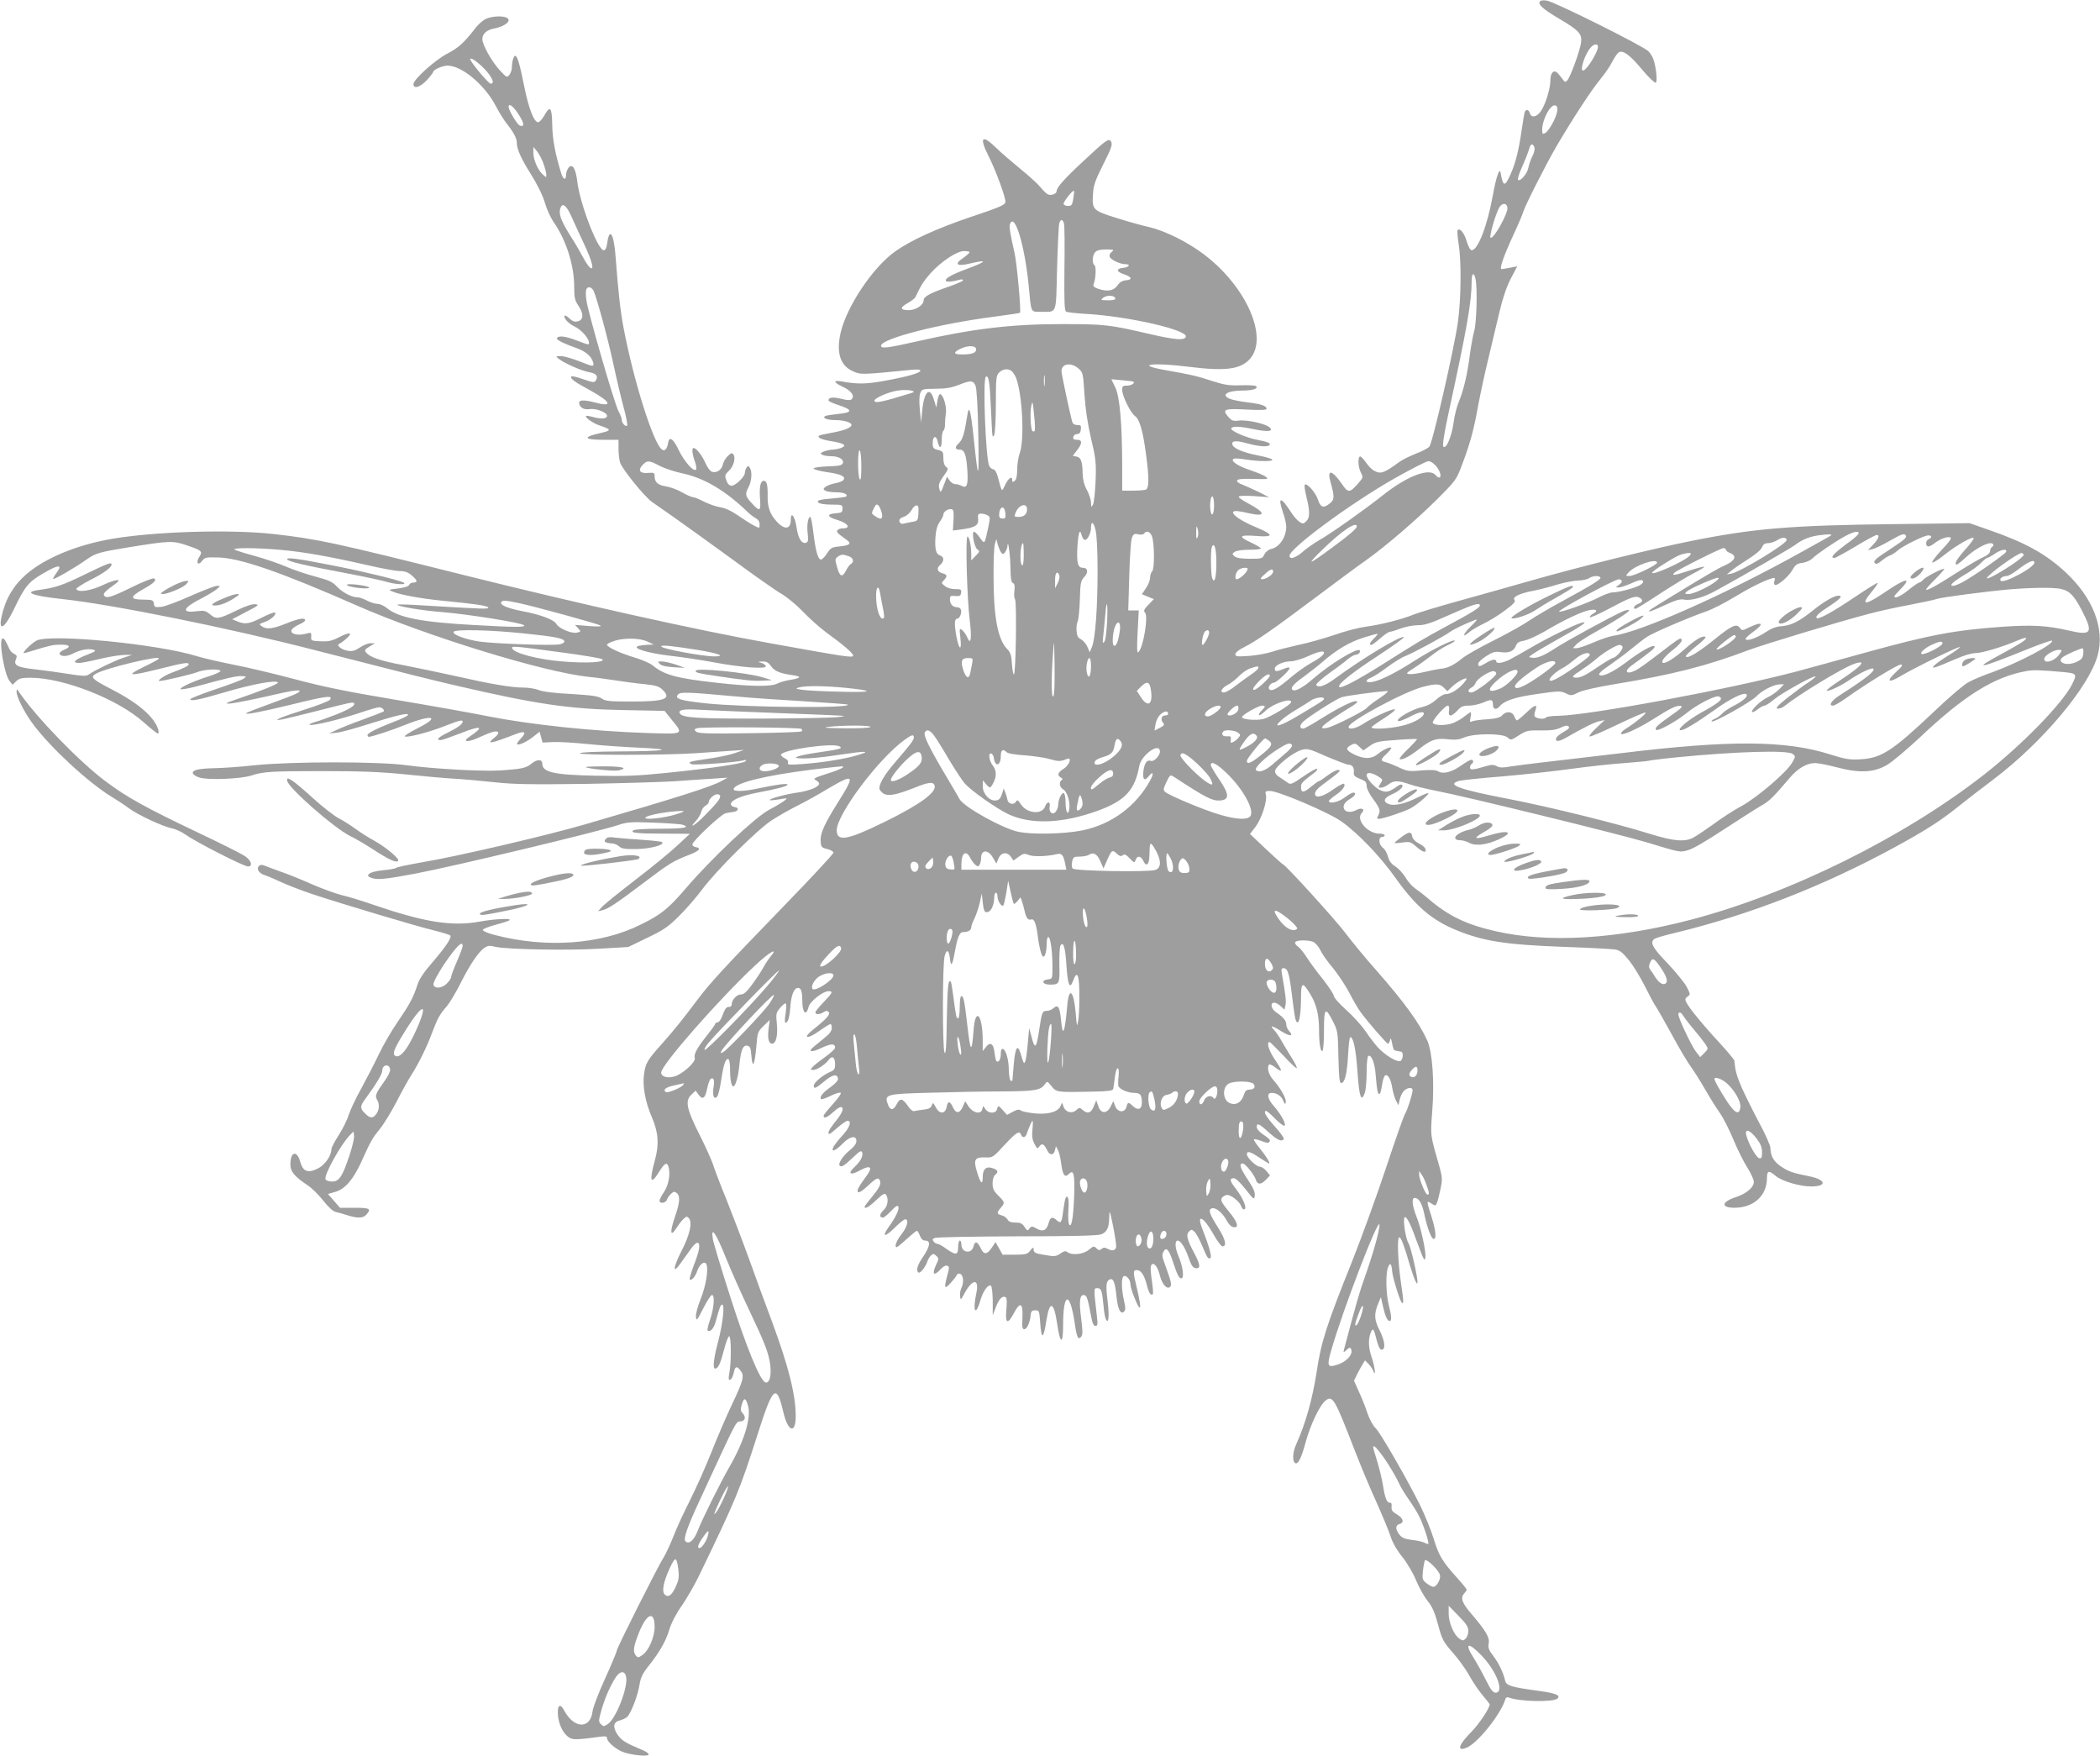 <?xml version="1.0" standalone="no"?>
<!DOCTYPE svg PUBLIC "-//W3C//DTD SVG 20010904//EN"
 "http://www.w3.org/TR/2001/REC-SVG-20010904/DTD/svg10.dtd">
<svg version="1.0" xmlns="http://www.w3.org/2000/svg"
 width="1280pt" height="1070pt" viewBox="0 0 1280 1070"
 preserveAspectRatio="xMidYMid meet">
<g transform="translate(0,1070) scale(0.1,-0.1)"
fill="#9e9e9e" stroke="none">
<path d="M9385 10690 c-11 -18 22 -47 120 -105 119 -70 139 -92 132 -144 -6
-48 -65 -211 -84 -231 -11 -12 -15 -12 -28 7 -9 12 -23 29 -31 38 -23 23 -44
2 -44 -45 0 -50 -31 -150 -59 -189 -25 -35 -57 -41 -66 -11 -7 21 -20 26 -30
11 -3 -5 -12 -56 -20 -113 -18 -125 -38 -206 -70 -275 -33 -73 -44 -70 -58 12
-6 39 -27 -20 -48 -136 -33 -184 -91 -334 -129 -334 -8 0 -20 21 -30 54 -14
50 -41 83 -55 69 -4 -3 -1 -42 6 -85 17 -108 15 -335 -5 -478 -22 -156 -154
-735 -174 -757 -8 -9 -45 -29 -83 -43 -37 -15 -83 -37 -101 -51 -95 -69 -112
-75 -155 -51 -12 7 -32 27 -45 46 -13 19 -29 36 -35 39 -18 5 -17 -62 2 -98
15 -28 14 -31 -16 -65 -54 -61 -61 -61 -103 0 -58 83 -89 87 -66 7 25 -90 25
-107 -6 -131 -38 -30 -55 -24 -71 25 -14 43 -68 103 -80 90 -4 -4 1 -37 10
-74 21 -83 22 -126 1 -146 -8 -9 -18 -16 -20 -16 -19 0 -50 29 -79 75 -58 90
-78 88 -46 -4 12 -34 21 -74 21 -90 0 -64 -41 -125 -91 -136 -17 -4 -34 -17
-42 -33 -12 -26 -16 -27 -88 -27 -52 0 -82 5 -93 14 -17 14 -17 16 0 28 11 8
47 13 92 13 43 0 71 4 67 9 -3 5 -30 21 -60 35 -81 37 -72 48 31 40 110 -9
110 7 0 53 -90 37 -153 80 -138 95 7 7 36 4 86 -8 113 -26 115 -1 5 58 -33 17
-59 35 -59 41 0 6 34 7 93 4 l92 -7 -65 33 c-36 17 -80 37 -98 44 -18 6 -32
16 -32 22 0 12 24 15 125 12 64 -2 68 0 51 13 -10 9 -54 27 -96 41 -76 25
-122 57 -101 69 5 4 38 2 73 -4 83 -13 175 -13 162 0 -6 6 -45 17 -88 25 -86
17 -145 41 -153 63 -11 26 19 30 86 11 78 -22 141 -25 141 -6 0 8 -24 17 -64
24 -75 13 -180 58 -171 73 9 14 51 13 140 -6 84 -17 119 -13 94 11 -21 22
-137 48 -186 42 -39 -4 -46 -1 -69 26 -36 43 -20 49 119 41 81 -4 117 -3 117
5 0 18 -32 29 -115 39 -44 5 -92 15 -107 21 -59 23 -19 51 74 51 63 0 100 12
84 27 -4 4 -46 7 -93 5 -73 -2 -99 2 -177 27 -91 30 -126 38 -285 66 -188 33
-79 48 144 20 224 -28 314 -16 372 46 118 129 -19 443 -279 639 -100 76 -238
144 -333 166 -38 8 -127 33 -197 55 -148 46 -152 51 -146 146 3 52 13 82 55
166 59 117 66 137 54 156 -13 20 -31 7 -170 -123 -115 -107 -161 -159 -161
-182 0 -15 -32 -27 -52 -19 -9 4 -29 23 -46 44 -17 21 -73 72 -124 113 -51 42
-117 98 -146 127 -86 84 -105 66 -48 -47 47 -93 108 -260 104 -284 -2 -17 -37
-32 -205 -88 -213 -72 -369 -143 -468 -213 -135 -97 -293 -332 -331 -494 -28
-121 -3 -201 74 -235 50 -22 48 -22 355 8 37 4 57 2 57 -5 0 -14 -82 -37 -220
-62 -111 -20 -164 -21 -262 -3 -53 9 -47 -7 11 -34 50 -23 72 -55 52 -75 -7
-7 -26 -7 -65 3 -51 12 -76 9 -76 -10 0 -5 24 -16 53 -26 98 -31 98 -48 2 -57
-36 -4 -71 -9 -76 -13 -19 -11 13 -24 63 -24 51 0 98 -14 98 -29 0 -17 -42
-34 -119 -48 -41 -7 -76 -15 -79 -18 -12 -12 16 -24 77 -34 77 -12 96 -26 57
-41 -15 -5 -38 -10 -51 -10 -13 0 -36 -5 -52 -11 -22 -8 -24 -12 -13 -19 8 -6
33 -10 56 -10 47 0 80 -20 71 -43 -5 -13 -24 -17 -92 -19 -47 -2 -86 -7 -86
-13 -1 -5 35 -15 80 -22 88 -12 119 -27 101 -49 -6 -7 -28 -15 -50 -19 -21 -4
-46 -13 -57 -21 -16 -12 -16 -15 -3 -24 8 -5 38 -10 67 -10 45 0 74 -12 61
-26 -3 -2 -34 -7 -69 -10 -97 -8 -114 -13 -100 -27 7 -7 40 -12 79 -12 65 0
67 -1 67 -25 0 -22 -5 -25 -43 -28 -54 -4 -51 -22 7 -39 70 -20 92 -53 36 -53
-13 0 -27 -5 -31 -12 -7 -11 0 -17 58 -59 30 -22 18 -32 -45 -39 -47 -4 -54
-9 -76 -42 -13 -21 -30 -38 -37 -38 -18 0 -33 53 -46 162 -6 54 -15 98 -19 98
-14 0 -22 -49 -16 -101 5 -40 3 -51 -9 -56 -27 -10 -49 25 -59 94 -10 68 -35
100 -35 45 0 -58 -38 -63 -86 -10 -40 43 -56 88 -55 152 1 72 -5 96 -24 96
-21 0 -28 -41 -22 -116 5 -71 -2 -74 -54 -17 -36 39 -39 53 -17 93 20 38 24
96 8 120 -9 13 -11 13 -20 0 -5 -8 -10 -23 -10 -32 0 -23 -57 -78 -81 -78 -12
0 -23 10 -29 26 -14 36 -13 40 14 66 27 26 41 76 27 98 -9 12 -14 11 -34 -8
-14 -13 -27 -36 -31 -52 -6 -33 -38 -54 -66 -45 -11 3 -29 27 -40 53 -21 47
-56 92 -72 92 -12 0 -10 -33 7 -81 9 -24 12 -46 7 -51 -15 -15 -72 51 -106
121 -32 69 -58 85 -64 41 -6 -37 -21 -53 -39 -38 -53 43 -172 422 -232 739
-20 105 -33 222 -49 437 -10 139 -38 181 -51 79 -4 -28 -11 -42 -21 -42 -36 0
-144 280 -161 416 -10 85 -31 116 -55 85 -8 -11 -14 -30 -14 -43 0 -34 -17
-28 -29 10 -36 115 -54 210 -55 297 -2 108 -13 120 -49 55 -13 -22 -29 -40
-37 -40 -25 0 -58 84 -85 220 -27 135 -42 185 -55 185 -9 0 -20 -36 -20 -71 0
-14 -7 -34 -15 -45 -15 -18 -17 -17 -58 27 -50 54 -107 156 -107 191 0 32 27
56 71 64 72 14 114 52 73 68 -32 12 -100 5 -130 -13 -18 -11 -45 -36 -60 -57
-66 -85 -100 -116 -168 -151 -76 -40 -206 -157 -206 -186 0 -31 41 -19 82 25
21 23 38 45 38 49 0 14 57 39 88 39 87 0 226 -116 294 -246 20 -39 51 -88 68
-109 39 -49 60 -88 60 -112 0 -41 23 -94 85 -193 41 -65 73 -131 86 -175 11
-38 34 -89 50 -113 79 -112 129 -266 129 -402 0 -64 4 -81 25 -112 39 -58 31
-98 -21 -98 -8 0 -23 9 -35 21 -11 11 -23 18 -26 16 -12 -12 21 -49 60 -67 40
-19 87 -72 87 -98 0 -15 3 -16 -74 13 -71 27 -111 31 -121 15 -6 -10 32 -30
126 -64 49 -18 83 -47 94 -83 8 -30 2 -29 -88 7 -42 16 -90 30 -109 30 -32 -1
-32 -1 -13 -16 35 -28 140 -74 186 -82 45 -8 57 -24 40 -52 -8 -12 -19 -11
-76 9 -36 13 -69 21 -72 17 -11 -11 18 -33 111 -83 126 -69 146 -105 42 -78
-72 19 -106 19 -106 1 0 -27 28 -45 63 -39 40 6 107 -20 107 -41 0 -19 -38
-21 -89 -6 -19 5 -37 8 -39 5 -8 -8 42 -44 78 -56 80 -27 80 -32 6 -49 -105
-23 -98 -40 18 -40 l96 0 0 -53 c0 -28 4 -67 9 -84 11 -39 148 -208 194 -241
17 -12 85 -59 150 -105 64 -45 220 -158 347 -250 126 -93 257 -185 292 -205
35 -20 95 -70 133 -110 39 -41 102 -97 140 -125 109 -79 165 -128 165 -142 0
-15 -39 -9 -510 76 -442 79 -1151 237 -1860 414 -803 201 -892 220 -1165 251
-264 29 -723 15 -985 -30 -195 -34 -371 -103 -488 -190 -85 -63 -143 -144
-171 -240 -41 -138 -3 -137 64 2 67 139 88 165 175 216 95 56 124 59 86 7 -14
-19 -24 -36 -22 -39 6 -5 136 70 200 116 61 42 74 46 261 77 248 40 269 41
353 12 92 -31 99 -37 77 -70 -23 -35 -8 -58 16 -26 16 22 25 24 96 22 133 -2
385 -89 848 -293 426 -187 1142 -407 1415 -435 36 -3 108 -13 160 -21 52 -8
132 -19 178 -23 66 -7 88 -13 108 -32 61 -57 20 -74 -181 -74 -138 0 -164 2
-187 18 -21 15 -59 20 -187 28 -102 5 -174 14 -197 24 -20 8 -62 15 -93 15
-74 0 -198 21 -414 70 -98 22 -240 51 -315 66 -141 26 -207 49 -230 77 -12 14
-9 19 20 37 l33 20 -27 0 c-15 0 -44 -12 -65 -26 -29 -20 -46 -24 -72 -20 -40
6 -75 35 -52 43 7 3 28 18 45 34 41 37 15 39 -53 3 -40 -20 -60 -24 -108 -22
-56 3 -58 4 -56 29 1 26 1 26 -38 16 -53 -13 -99 4 -78 30 8 9 29 22 47 30 17
7 32 18 32 23 0 18 -40 11 -117 -20 -82 -33 -119 -37 -148 -16 -17 12 -16 14
17 25 38 13 76 47 64 58 -4 4 -39 -10 -79 -30 -77 -39 -104 -44 -152 -23 l-30
12 85 45 c76 39 82 44 56 47 -18 2 -58 -11 -110 -36 -112 -55 -128 -58 -165
-26 -28 23 -36 25 -85 19 -95 -12 -81 22 33 79 36 19 77 43 91 55 25 20 25 20
3 21 -13 0 -84 -28 -160 -61 -75 -34 -156 -64 -179 -67 -39 -4 -43 -2 -46 19
-3 22 -8 24 -60 25 -89 0 -90 16 -3 65 65 36 84 56 63 64 -8 3 -70 -21 -138
-55 -124 -61 -153 -69 -166 -48 -7 11 11 29 68 69 47 34 6 31 -70 -4 -77 -37
-153 -49 -167 -27 -3 5 34 29 82 54 87 44 133 77 133 97 0 15 -26 5 -172 -66
-127 -62 -173 -77 -270 -90 -100 -13 -42 -36 137 -55 308 -33 1012 -175 1545
-312 593 -152 701 -179 865 -217 483 -112 685 -142 1013 -148 l253 -5 44 -55
c73 -89 75 -87 -147 -80 -338 11 -714 51 -973 102 -93 19 -345 64 -560 100
-293 49 -446 80 -614 125 -124 33 -295 74 -380 90 -86 17 -183 40 -216 50
-236 75 -899 140 -983 96 -30 -16 -91 -76 -76 -76 5 0 43 11 84 24 41 13 89
25 105 26 86 6 110 -7 55 -30 -17 -7 -29 -18 -27 -24 6 -18 44 -18 79 0 46 24
94 33 125 25 23 -6 18 -10 -46 -35 -68 -27 -84 -46 -38 -46 12 0 69 11 127 25
58 14 125 24 150 24 l45 0 -55 -18 c-51 -17 -174 -76 -212 -103 -13 -9 -39 -8
-120 5 -57 9 -148 22 -203 28 -110 12 -134 25 -118 61 8 19 6 25 -10 33 -11 5
-23 17 -27 25 -26 57 -36 73 -45 69 -24 -10 11 -220 44 -260 l18 -22 21 21
c18 18 34 22 87 22 201 0 532 -130 689 -270 43 -38 83 -70 88 -70 5 0 6 10 3
23 -23 77 -122 163 -284 246 -118 61 -132 74 -99 94 55 35 412 120 385 92 -4
-5 -46 -28 -95 -51 -111 -54 -84 -56 104 -9 144 36 174 41 174 27 0 -10 -30
-24 -107 -53 -42 -16 -90 -49 -70 -49 23 0 200 42 229 54 39 17 133 22 142 8
3 -5 -27 -19 -67 -32 -96 -30 -177 -67 -177 -79 0 -5 42 2 93 15 195 53 241
64 276 64 33 -1 35 -2 17 -15 -10 -8 -88 -37 -172 -65 -85 -29 -154 -56 -154
-61 0 -14 56 -3 205 41 172 51 319 78 329 61 5 -8 -101 -51 -257 -104 -132
-44 -19 -29 267 37 110 25 152 25 102 -1 -15 -8 -88 -36 -163 -63 -75 -27
-139 -52 -142 -56 -11 -12 92 8 269 51 218 54 264 60 240 30 -7 -8 -78 -36
-159 -61 -143 -45 -201 -71 -131 -58 19 4 105 24 190 46 219 56 241 61 247 54
13 -13 -23 -36 -105 -69 -48 -19 -107 -40 -132 -47 -25 -7 -39 -15 -32 -17 19
-7 186 33 305 73 55 19 109 34 118 34 18 0 35 -17 27 -26 -3 -2 -59 -24 -124
-48 -65 -23 -139 -53 -164 -65 l-45 -21 46 5 c26 2 116 27 200 54 164 52 246
71 235 53 -3 -6 -43 -25 -89 -42 -103 -40 -157 -68 -157 -80 0 -6 4 -10 9 -10
17 0 146 42 221 73 163 65 220 52 79 -19 -52 -26 -88 -49 -81 -52 21 -7 147
26 244 64 92 36 108 39 108 26 0 -15 -33 -38 -92 -67 -57 -28 -73 -45 -42 -45
9 0 63 19 120 41 130 52 151 43 53 -22 -41 -28 -12 -34 44 -10 93 42 121 50
132 40 6 -6 -1 -18 -20 -33 -55 -44 -28 -40 127 20 58 23 70 13 33 -26 -16
-16 -26 -32 -23 -35 9 -9 59 14 99 46 l38 30 9 -33 9 -33 64 3 c35 2 129 -4
209 -12 80 -8 219 -18 310 -22 233 -10 173 -22 -112 -23 -146 -1 -239 -5 -243
-11 -8 -13 510 -13 705 0 80 5 179 12 220 15 l75 5 -58 -20 c-31 -11 -105 -26
-163 -34 -112 -16 -128 -21 -98 -33 18 -7 269 11 314 23 19 5 22 4 14 -5 -13
-14 -206 -43 -483 -71 -175 -18 -254 -21 -430 -17 -258 5 -326 21 -326 75 0
26 -32 26 -65 -1 -32 -27 -58 -33 -190 -42 -108 -7 -416 10 -574 32 -167 23
-694 23 -921 0 -88 -10 -196 -17 -240 -18 -100 -2 -140 -10 -140 -29 0 -8 17
-21 40 -28 49 -17 252 -9 317 12 73 24 120 27 437 27 235 0 354 -5 502 -20
107 -11 239 -23 294 -26 55 -3 168 -13 250 -22 122 -13 224 -14 550 -10 220 4
465 11 545 16 80 6 186 13 235 16 l90 6 -40 -22 c-63 -34 -270 -100 -820 -260
-239 -70 -793 -199 -1004 -234 -79 -14 -148 -28 -155 -33 -6 -5 -42 -12 -80
-15 -41 -4 -76 -13 -85 -21 -13 -13 -11 -16 14 -26 34 -13 91 -7 270 27 232
44 1109 254 1232 295 56 19 79 20 215 15 84 -3 163 -9 176 -12 54 -17 12 -25
-130 -25 -84 0 -159 -4 -166 -9 -26 -16 17 -21 181 -21 l162 -1 -75 -70 c-41
-39 -156 -133 -255 -209 -100 -77 -192 -151 -205 -166 l-25 -27 29 7 c35 9 78
37 261 175 145 110 170 125 269 163 59 23 73 40 36 46 -11 2 -20 9 -20 16 0
20 175 184 202 190 13 3 34 7 47 8 32 4 39 26 9 30 -13 2 -23 9 -23 17 0 25
59 51 163 71 127 24 182 39 182 49 0 9 -68 0 -181 -24 -88 -19 -152 -20 -147
-2 12 37 191 81 477 117 91 11 171 20 179 20 32 0 -4 -19 -87 -45 -78 -25 -87
-30 -69 -39 11 -6 21 -15 21 -21 0 -20 -60 -45 -134 -55 -71 -10 -174 -38
-167 -46 2 -2 28 0 58 5 53 9 53 9 29 -10 -13 -10 -55 -35 -93 -55 -82 -43
-347 -293 -501 -472 -112 -131 -155 -165 -281 -227 -243 -121 -577 -144 -887
-63 -46 12 -76 25 -74 32 2 6 38 20 79 31 42 11 80 23 84 28 13 12 -87 8 -181
-9 -171 -31 -337 -4 -645 101 -74 26 -164 53 -200 61 -35 9 -116 38 -180 66
-63 28 -144 61 -180 73 -36 13 -80 29 -97 36 -26 11 -35 11 -45 1 -17 -17 1
-45 38 -56 16 -5 61 -24 99 -42 39 -18 124 -51 190 -73 172 -57 645 -199 745
-222 47 -12 89 -25 94 -29 12 -12 -26 -69 -113 -170 -48 -55 -75 -96 -87 -132
-24 -76 -48 -120 -122 -228 -36 -52 -87 -140 -113 -195 -26 -55 -75 -149 -108
-210 -34 -60 -67 -133 -76 -160 -8 -28 -35 -82 -59 -120 -25 -39 -46 -78 -46
-88 0 -41 -41 -98 -85 -119 -59 -29 -89 -16 -105 42 -20 73 -60 63 -60 -16 0
-44 24 -73 108 -129 23 -15 65 -57 92 -91 33 -42 60 -66 78 -70 15 -3 47 -12
71 -20 60 -19 95 -18 114 4 32 36 22 42 -72 42 l-89 0 -36 42 -37 42 45 13
c59 17 109 75 158 182 60 133 67 144 113 201 24 29 69 103 101 164 31 61 72
135 90 163 46 72 96 173 129 263 32 85 46 110 90 160 16 19 54 82 83 140 59
117 110 191 146 215 19 13 32 14 67 5 71 -16 449 -23 636 -11 l172 10 116 56
c100 48 127 66 194 133 43 42 106 115 141 162 87 117 338 366 425 422 39 25
107 64 153 87 46 23 128 68 182 101 168 99 175 92 71 -74 -88 -140 -113 -196
-109 -244 3 -34 6 -38 41 -46 20 -5 37 -15 37 -22 0 -8 -136 -154 -303 -326
-369 -381 -451 -470 -528 -573 -89 -119 -139 -181 -218 -270 -87 -97 -97 -115
-106 -185 -9 -72 9 -167 47 -255 41 -94 47 -168 19 -268 -35 -128 -25 -151 27
-67 35 56 49 62 58 24 11 -43 -2 -109 -30 -150 -14 -21 -26 -44 -26 -51 0 -20
38 -15 45 6 3 10 14 26 25 36 16 15 22 15 35 5 22 -18 19 -59 -11 -145 -32
-94 -29 -127 8 -70 14 22 34 48 45 58 18 16 21 16 33 2 21 -25 4 -102 -46
-198 -53 -105 -56 -147 -4 -73 19 27 48 66 63 88 15 22 33 37 40 35 18 -6 10
-51 -25 -140 -16 -43 -27 -81 -24 -84 10 -10 35 18 46 53 14 41 47 64 56 39
13 -32 -4 -133 -35 -210 -18 -45 -31 -92 -29 -109 3 -28 6 -24 43 48 22 44 46
82 53 84 20 6 15 -76 -9 -147 -12 -34 -19 -65 -16 -68 14 -14 37 10 48 49 25
92 31 108 41 108 17 0 3 -121 -26 -230 -26 -97 -33 -160 -17 -160 18 0 32 30
54 114 12 47 26 85 32 83 12 -5 13 -153 1 -221 -7 -39 -6 -48 5 -44 7 2 16 19
20 37 9 45 18 50 41 21 27 -33 21 -58 -51 -210 -33 -69 -90 -201 -127 -295
-37 -93 -97 -226 -132 -295 -35 -69 -79 -164 -97 -212 -19 -47 -45 -104 -58
-125 -37 -58 -287 -555 -287 -570 0 -7 -32 -84 -71 -170 -40 -87 -74 -177 -77
-200 -12 -112 -114 -109 -174 5 -21 39 -38 34 -38 -11 0 -54 20 -109 51 -140
32 -32 44 -32 202 -11 37 5 47 4 47 -8 0 -21 49 -64 93 -83 47 -19 152 -31
160 -18 4 6 -13 18 -36 28 -109 46 -129 59 -154 96 -30 45 -24 76 15 85 15 4
35 13 44 21 23 20 66 131 76 197 7 43 19 68 53 111 69 86 108 155 129 225 12
40 40 95 75 144 30 44 77 125 104 180 227 470 249 522 359 866 94 295 115 313
157 133 28 -119 75 -134 75 -23 0 130 -43 302 -144 575 -35 93 -99 267 -141
385 -43 118 -105 280 -137 360 -33 80 -68 172 -79 205 -10 33 -49 119 -85 190
-79 156 -90 207 -50 244 l26 25 16 -22 c25 -37 42 -27 54 33 6 30 16 57 21 60
19 12 26 -6 18 -52 -7 -50 2 -76 22 -56 6 6 18 52 25 102 14 95 28 136 45 126
5 -4 9 -32 9 -63 0 -63 8 -102 20 -102 13 0 30 60 36 125 9 93 22 127 47 123
19 -3 23 -11 27 -63 7 -82 20 -56 30 57 7 86 8 91 44 126 l38 37 -7 -52 c-8
-59 0 -93 21 -93 24 0 36 50 29 121 -6 61 -5 68 20 97 15 18 30 30 34 27 5 -2
4 -28 0 -57 -5 -28 -6 -54 -4 -57 14 -14 28 26 32 91 5 74 23 118 47 118 18 0
26 -22 26 -75 0 -76 23 -102 38 -42 9 35 88 97 123 97 29 0 23 -11 -31 -67
-27 -28 -50 -56 -50 -62 0 -15 26 -14 50 1 15 10 22 10 31 1 13 -13 -15 -44
-96 -108 -65 -52 -37 -61 35 -10 35 25 68 45 72 45 4 0 8 -11 8 -24 0 -17 -13
-36 -41 -58 -22 -18 -53 -43 -67 -55 -43 -34 -17 -39 47 -8 58 27 81 27 81 0
0 -7 -28 -33 -63 -58 -35 -25 -69 -52 -76 -61 -12 -14 -11 -16 5 -16 24 0 73
32 95 61 21 29 39 17 39 -26 0 -30 -5 -37 -32 -48 -43 -18 -98 -65 -98 -83 0
-22 12 -17 64 26 50 42 78 48 84 18 2 -11 -14 -30 -46 -53 -48 -34 -69 -61
-57 -73 3 -3 30 6 60 21 30 15 57 22 60 17 3 -5 -19 -36 -50 -70 -30 -33 -55
-64 -55 -70 0 -19 23 -10 62 26 26 24 44 32 50 26 12 -12 -2 -41 -49 -98 -30
-38 -42 -64 -27 -64 3 0 26 18 51 40 25 22 52 40 59 40 27 0 13 -42 -30 -88
-24 -26 -48 -57 -55 -69 -19 -38 10 -28 54 17 45 46 85 54 85 17 0 -16 -14
-35 -40 -56 -45 -36 -76 -86 -60 -96 12 -8 28 3 87 59 34 32 43 36 48 24 8
-21 -10 -56 -47 -90 -44 -41 -25 -53 32 -21 63 35 82 23 45 -28 -54 -74 -64
-94 -55 -103 6 -6 28 8 59 37 54 51 66 55 75 31 8 -20 -7 -47 -55 -105 -22
-26 -39 -50 -39 -53 0 -16 26 -2 71 41 41 38 52 44 60 32 17 -27 10 -71 -17
-95 -24 -23 -25 -44 -2 -44 6 0 28 18 50 41 28 30 40 36 44 25 6 -16 -16 -63
-59 -123 -44 -62 -25 -65 36 -5 29 29 58 52 65 52 23 0 12 -48 -23 -91 -31
-39 -46 -79 -29 -79 3 0 31 22 61 50 30 27 58 50 62 50 3 0 12 -13 18 -30 8
-20 18 -30 32 -30 36 0 31 -35 -15 -102 -34 -50 -42 -82 -25 -93 11 -6 45 38
55 72 4 11 14 27 22 34 12 10 18 9 31 -4 16 -15 16 -19 0 -52 -29 -61 -16 -75
27 -29 14 16 30 24 39 21 14 -5 14 -12 1 -59 -21 -80 -18 -87 20 -47 18 20 35
42 38 49 2 8 11 11 21 7 20 -7 23 -57 6 -88 -5 -11 -9 -32 -7 -47 3 -26 4 -26
25 13 49 93 94 97 74 5 -24 -112 -5 -146 25 -43 16 56 47 98 64 88 6 -4 10
-45 11 -93 l0 -87 20 52 c19 49 40 70 60 57 6 -3 7 -34 3 -75 -8 -85 8 -93 46
-21 38 72 56 63 52 -26 -3 -58 -1 -72 11 -72 16 0 35 40 39 85 2 25 8 30 28
30 24 0 25 -3 30 -72 8 -112 20 -107 39 16 19 118 45 108 64 -22 19 -131 37
-135 37 -10 0 199 41 207 70 14 13 -91 21 -109 40 -87 10 13 10 33 0 111 -14
105 -9 148 18 143 17 -3 21 -16 43 -131 7 -40 15 -57 26 -57 13 0 15 9 9 57
-20 175 -20 173 2 173 24 0 29 -12 38 -105 3 -38 10 -77 15 -85 17 -32 21 21
10 113 -12 96 -9 122 15 131 20 8 31 -21 39 -102 8 -79 25 -115 46 -95 10 10
10 24 0 67 -15 68 -17 134 -4 147 14 14 43 -17 43 -45 0 -13 10 -48 22 -77 42
-106 50 -85 18 49 -25 103 -25 112 0 112 25 0 45 -31 61 -93 11 -46 24 -65 36
-53 3 3 0 42 -7 87 -8 61 -9 84 0 93 15 15 38 -16 51 -71 13 -50 43 -83 61
-65 12 12 7 31 -36 150 -12 32 -14 48 -5 63 17 33 33 17 59 -62 27 -81 36 -99
51 -99 18 0 9 71 -16 131 -24 55 -26 99 -6 99 17 0 45 -43 65 -102 17 -49 27
-64 44 -66 31 -5 29 21 -9 92 -44 83 -51 112 -32 131 14 14 17 14 33 0 10 -9
31 -47 46 -83 32 -77 38 -87 52 -78 10 6 -8 72 -50 179 -38 96 9 72 68 -34 23
-41 47 -74 55 -74 28 0 19 42 -24 110 -55 87 -64 113 -42 121 23 9 66 -25 91
-72 12 -24 29 -40 42 -42 37 -6 26 31 -30 98 -41 50 -49 66 -41 79 5 9 19 17
30 19 23 4 79 -40 88 -68 4 -11 11 -20 16 -20 25 0 -2 67 -52 131 -34 43 -36
59 -9 59 12 0 39 -25 72 -67 51 -65 53 -66 56 -39 3 20 -9 47 -42 97 -48 72
-56 99 -31 99 15 0 70 -68 80 -100 9 -30 31 -30 59 -1 l27 28 -21 26 c-12 15
-30 27 -40 27 -22 0 -80 55 -80 76 0 22 21 17 77 -21 29 -19 55 -35 58 -35 10
0 -17 44 -57 93 -22 27 -38 51 -35 54 4 3 24 -2 45 -10 38 -15 52 -14 52 5 0
4 -18 20 -40 34 -23 15 -40 35 -40 45 0 29 14 23 73 -31 53 -48 80 -60 92 -41
3 6 -22 40 -55 77 -54 60 -73 94 -52 94 4 0 28 -20 52 -45 24 -25 50 -45 57
-45 19 0 -18 70 -62 119 -40 44 -46 81 -14 81 31 0 59 -18 71 -48 9 -22 12
-24 15 -9 5 21 -32 87 -76 136 -29 32 -41 78 -25 94 4 3 22 -5 40 -20 44 -33
43 -21 -6 51 -36 53 -52 106 -32 106 4 0 41 -37 84 -82 42 -46 79 -80 82 -77
3 3 -10 30 -29 60 -19 30 -47 76 -62 103 -15 27 -36 58 -46 68 -31 32 -14 30
44 -7 53 -33 77 -31 45 4 -9 10 -16 27 -16 39 0 22 -17 43 -64 75 -29 20 -35
57 -9 57 9 0 27 -10 39 -21 l23 -22 6 26 c6 23 1 66 -21 189 -5 31 -4 38 9 38
26 0 35 -29 52 -166 17 -139 22 -164 34 -164 12 0 21 64 21 153 0 93 10 96 57
18 38 -63 53 -127 53 -220 0 -81 9 -133 21 -125 5 3 9 59 9 125 0 139 8 146
55 54 29 -57 30 -63 33 -217 3 -123 6 -158 17 -158 22 0 36 59 42 173 3 59 9
107 13 107 19 0 34 -70 44 -209 11 -158 23 -192 45 -130 6 18 11 74 11 125 0
51 4 95 10 99 18 11 40 -42 45 -115 8 -95 13 -122 24 -116 5 3 11 28 15 55 4
28 12 53 18 57 17 11 36 -23 44 -75 4 -25 14 -59 22 -76 l16 -30 7 33 c4 18
15 42 24 52 20 23 55 27 55 7 0 -23 -31 -121 -46 -145 -8 -12 -61 -163 -118
-335 -57 -171 -150 -427 -206 -567 -156 -389 -187 -487 -214 -666 -26 -169
-68 -319 -126 -447 -22 -49 -24 -108 -3 -114 16 -6 37 37 62 131 28 101 81
214 115 246 48 43 58 26 186 -305 32 -82 89 -220 128 -305 38 -85 78 -181 88
-213 11 -36 37 -82 71 -124 30 -38 67 -100 85 -145 18 -43 49 -98 69 -123 28
-34 43 -67 64 -144 25 -94 32 -105 90 -172 35 -39 80 -102 101 -140 21 -38 57
-92 81 -120 24 -28 43 -53 43 -55 0 -23 -64 -119 -110 -166 -80 -80 -94 -124
-30 -98 67 28 208 204 235 294 3 12 11 16 23 11 66 -25 272 -29 296 -5 19 19
-11 32 -115 46 -169 23 -198 32 -205 63 -10 46 -38 105 -72 150 -27 35 -33 49
-28 75 7 36 -15 75 -101 176 -61 70 -73 102 -49 129 9 10 16 20 16 24 0 3 -25
35 -56 69 -92 102 -113 136 -144 237 -16 53 -54 146 -83 206 -80 161 -244 446
-273 473 -14 12 -36 52 -49 90 -12 37 -36 97 -53 133 l-29 65 19 40 c11 21 26
49 34 61 l14 23 21 -21 c11 -11 24 -30 29 -42 19 -49 10 28 -11 87 -20 58 -20
117 1 156 10 18 15 9 34 -67 8 -29 18 -48 27 -48 26 0 21 52 -11 116 -35 68
-36 101 -8 169 l15 35 12 -53 c13 -60 27 -92 41 -92 14 0 12 30 -5 97 -17 66
-20 189 -5 229 13 34 22 26 26 -27 4 -39 46 -174 58 -187 13 -12 12 8 -5 123
-19 131 -24 275 -10 275 11 0 30 -50 66 -175 25 -82 45 -127 45 -97 0 36 -41
214 -54 234 -18 28 -36 142 -25 159 9 14 37 -39 69 -131 13 -35 30 -80 38
-100 14 -31 16 -32 20 -13 5 33 -26 179 -54 249 -27 68 -31 114 -11 114 26 0
46 -35 60 -106 18 -82 42 -144 56 -144 18 0 12 55 -14 137 -31 97 -31 99 0 79
24 -16 26 -16 35 8 5 13 14 51 21 84 11 53 10 68 -5 124 -59 206 -58 192 -46
348 14 180 1 356 -30 428 -47 106 -139 233 -312 430 -67 75 -151 178 -188 227
-60 80 -359 409 -379 417 -5 2 -52 44 -105 94 l-97 92 34 44 c37 50 72 157 63
194 -6 21 -3 24 25 24 51 0 361 -132 437 -187 100 -71 237 -214 328 -343 122
-172 222 -258 373 -319 163 -67 301 -88 651 -101 151 -5 292 -13 313 -16 31
-5 46 -17 87 -67 27 -34 70 -105 96 -157 26 -52 55 -107 65 -121 10 -14 55
-93 100 -175 44 -82 96 -169 115 -194 18 -25 56 -85 85 -135 28 -49 69 -115
91 -146 22 -31 60 -106 84 -165 25 -60 63 -136 85 -170 21 -33 39 -72 39 -86
0 -34 -44 -71 -109 -93 -89 -29 -94 -65 -8 -65 117 1 197 74 197 181 0 45 11
49 52 14 39 -33 147 -65 218 -65 97 0 91 40 -8 61 -109 22 -128 29 -174 59
-46 31 -65 62 -67 114 0 16 -32 88 -71 159 -38 72 -85 167 -105 212 -30 71
-38 99 -44 162 0 6 -40 53 -87 105 -98 105 -185 211 -204 247 -11 21 -10 26 6
38 18 13 18 15 -6 61 -14 25 -67 90 -117 143 -91 94 -107 125 -80 147 6 5 62
22 122 36 456 110 904 284 1340 521 192 105 274 157 385 245 52 42 151 118
220 170 298 225 584 565 636 757 44 162 -28 349 -194 504 -120 112 -245 182
-467 259 l-120 42 -465 -6 c-617 -7 -849 -26 -1224 -101 -237 -47 -686 -158
-991 -245 -137 -39 -339 -96 -448 -126 -108 -30 -224 -65 -258 -78 -75 -31
-203 -63 -295 -75 -39 -5 -125 -27 -190 -50 -66 -22 -164 -50 -219 -61 -55
-12 -127 -30 -159 -41 -33 -11 -97 -23 -143 -26 -72 -5 -83 -4 -83 10 0 10 21
28 53 43 77 39 174 107 437 304 129 97 266 198 305 225 117 83 304 243 431
369 120 120 121 122 157 218 48 126 72 216 97 358 12 63 39 192 62 285 22 94
53 224 69 290 18 77 42 147 67 196 l40 76 -42 -8 c-22 -5 -46 -8 -53 -9 -16 0
10 75 75 216 28 60 53 120 57 134 11 38 140 293 203 400 96 164 213 343 264
404 27 33 60 80 73 106 13 25 30 52 39 59 24 20 68 -10 146 -104 39 -47 76
-82 82 -79 6 4 7 27 3 62 -9 69 -20 100 -48 130 -28 30 -571 301 -618 308 -23
4 -39 2 -44 -6z m355 -275 c0 -33 -70 -145 -91 -145 -22 0 12 102 48 142 20
22 43 23 43 3z m-6759 -168 c26 -36 30 -57 10 -57 -14 0 -131 141 -125 151 8
13 80 -46 115 -94z m169 -228 c44 -62 52 -97 18 -84 -16 6 -68 94 -68 114 0
22 21 10 50 -30z m6342 6 c-4 -39 -51 -124 -74 -136 -15 -8 -18 -6 -18 19 0
63 49 156 79 150 11 -3 15 -12 13 -33z m-139 -225 c3 -10 -3 -34 -13 -52 -9
-18 -20 -49 -24 -69 -6 -36 -50 -88 -63 -75 -4 3 4 30 16 59 24 54 46 109 55
140 7 23 22 22 29 -3z m-6040 -98 c9 -26 17 -56 17 -66 0 -19 0 -19 -21 0 -30
26 -59 92 -58 134 l0 35 23 -28 c12 -15 30 -49 39 -75z m3229 -213 c-6 -38
-11 -44 -31 -44 -14 0 -26 5 -28 12 -4 11 56 87 63 80 2 -2 0 -23 -4 -48z
m2646 -53 c7 -33 -87 -200 -103 -184 -8 8 29 138 52 181 16 31 46 33 51 3z
m-5706 -53 c17 -38 52 -115 79 -172 50 -106 64 -166 33 -140 -8 7 -26 34 -39
59 -13 25 -48 86 -79 134 -57 92 -72 132 -61 166 12 38 36 21 67 -47z m3003
-44 c4 -11 5 -135 3 -275 -2 -203 0 -256 10 -263 7 -4 64 -11 125 -14 256 -15
618 -98 605 -139 -8 -24 -65 -19 -214 15 -253 59 -280 62 -544 62 -305 0 -540
-28 -875 -104 -186 -42 -225 -47 -225 -28 0 43 354 134 689 177 85 11 156 22
158 24 8 7 -19 305 -33 364 -26 114 -34 161 -28 177 29 73 90 -131 114 -375
16 -170 11 -160 73 -160 102 0 93 -23 100 263 4 139 10 262 13 275 8 28 21 28
29 1z m291 -174 c-11 -8 -16 -21 -12 -30 6 -18 64 -45 96 -45 33 0 23 -18 -12
-22 -46 -4 -45 -24 2 -39 50 -17 55 -33 13 -37 -22 -2 -39 -12 -53 -33 -24
-32 -61 -38 -119 -18 -24 9 -30 16 -25 28 13 31 17 108 5 115 -16 10 -13 62 5
80 10 11 33 16 67 16 47 -1 50 -2 33 -15z m-866 -2 c-1 -5 -19 -21 -42 -37
-55 -37 -35 -51 48 -31 109 26 98 11 -23 -34 -93 -34 -136 -59 -127 -73 5 -8
38 -5 87 8 9 3 17 1 17 -4 0 -5 -37 -21 -82 -37 -117 -40 -158 -62 -158 -84 0
-30 -47 -61 -91 -61 -53 0 -56 15 -8 42 23 13 45 30 49 38 33 71 49 96 91 144
65 72 161 136 205 136 19 0 34 -3 34 -7z m3084 -164 c12 -59 6 -264 -8 -315
-8 -27 -19 -89 -26 -139 -15 -122 -38 -219 -66 -288 -14 -32 -29 -91 -34 -132
-11 -83 -45 -164 -62 -147 -7 7 2 69 31 204 113 520 141 679 141 803 0 52 14
60 24 14z m-5376 -71 c19 -40 89 -297 121 -448 17 -80 44 -194 60 -254 17 -61
27 -114 24 -118 -7 -13 -33 12 -33 33 0 10 -9 33 -19 51 -23 38 -188 608 -197
680 -4 26 -4 54 -1 63 9 22 32 18 45 -7z m3180 -45 c2 -9 -10 -13 -45 -13 -45
1 -47 2 -28 16 23 17 66 15 73 -3z m-848 -312 c0 -22 -26 -31 -87 -31 -51 0
-55 12 -10 34 46 23 97 21 97 -3z m624 -117 c27 -24 28 -29 36 -157 6 -90 19
-177 40 -268 29 -122 32 -145 28 -259 -3 -69 -10 -135 -16 -145 -10 -18 -11
-17 -12 11 0 17 -11 52 -25 78 -17 31 -25 64 -26 99 -1 75 -11 101 -38 105
l-22 4 25 33 c34 44 34 65 0 65 -19 0 -25 4 -22 17 2 10 12 18 23 18 14 0 21
8 23 28 3 23 0 27 -22 27 -15 0 -27 7 -30 18 -12 39 -66 293 -66 310 0 47 59
56 104 16z m-402 -21 c8 -10 18 -27 22 -38 38 -105 51 -372 22 -455 -9 -25
-16 -70 -16 -101 0 -38 -5 -61 -15 -69 -12 -10 -15 -9 -15 5 0 28 -24 11 -44
-31 -21 -44 -18 -48 -45 54 -7 24 -18 42 -26 42 -8 0 -19 9 -25 20 -22 41 -41
532 -21 544 17 11 24 -30 31 -194 9 -192 8 -179 20 -160 5 8 10 93 10 188 0
159 2 174 20 192 25 25 62 26 82 3z m195 -80 c-2 -16 -4 -3 -4 27 0 30 2 43 4
28 2 -16 2 -40 0 -55z m542 21 c10 -9 -14 -24 -40 -24 -25 0 -29 -4 -29 -27 0
-36 52 -141 79 -159 27 -19 48 -93 66 -230 20 -147 19 -210 -1 -218 -9 -3 -45
-6 -80 -6 l-64 0 0 158 c-1 259 -15 417 -43 473 l-23 48 65 -6 c36 -3 68 -7
70 -9z m-963 -24 c7 -16 14 -127 17 -300 5 -286 0 -290 -28 -20 -18 171 -29
209 -39 139 -18 -113 -28 -147 -51 -169 -27 -25 -25 -40 5 -40 29 0 40 -32 46
-123 6 -92 -2 -115 -34 -98 -11 6 -29 11 -40 11 -11 0 -26 10 -35 23 l-15 22
-11 -30 c-27 -71 -28 -73 -36 -42 -6 23 -1 37 25 74 30 42 32 47 17 58 -11 8
-17 27 -17 53 0 38 -2 42 -32 50 -29 7 -33 12 -33 42 0 43 21 50 30 11 11 -50
25 -46 25 8 0 27 5 53 10 56 6 4 10 21 10 38 0 18 2 48 5 67 7 38 -14 111 -33
118 -7 2 -14 -14 -18 -39 l-7 -43 -14 47 c-25 86 -61 52 -72 -67 l-7 -71 -7
76 c-5 46 -4 87 2 103 10 25 13 26 93 27 63 0 97 6 143 24 72 28 86 28 101 -5z
m-377 -36 c2 -2 -2 -5 -10 -8 -185 -57 -229 -66 -229 -47 0 15 85 52 137 60
42 7 90 5 102 -5z m737 -241 c-3 -3 -9 -3 -13 0 -11 12 -16 114 -7 154 7 34 9
29 17 -55 6 -51 7 -95 3 -99z m-1056 -216 c0 -63 -3 -87 -10 -77 -13 20 -13
183 0 175 6 -3 10 -47 10 -98z m-1229 4 c30 -15 89 -35 132 -44 136 -28 267
-104 407 -240 14 -13 35 -29 48 -36 14 -7 22 -21 22 -37 0 -24 0 -24 -32 -8
-18 9 -62 37 -97 61 -43 30 -80 47 -112 52 -25 4 -70 20 -98 34 -28 15 -58 27
-66 27 -8 0 -39 13 -68 30 -28 16 -72 32 -97 36 -49 7 -70 25 -70 62 0 21 -4
23 -42 20 -50 -4 -62 18 -29 51 27 27 38 26 102 -8z m4733 -2 c25 -30 35 -69
17 -69 -5 0 -14 7 -21 15 -38 46 -174 -6 -320 -122 -115 -91 -318 -235 -388
-274 -31 -18 -77 -50 -101 -71 -44 -38 -81 -50 -81 -25 0 45 366 315 635 469
105 59 200 108 212 108 12 0 33 -14 47 -31z m-1354 -239 c0 -55 -15 -76 -22
-30 -6 40 2 91 13 84 5 -3 9 -27 9 -54z m-2025 -47 c8 -38 -6 -43 -43 -17 -21
14 -21 16 -6 46 13 26 18 28 29 17 7 -8 16 -29 20 -46z m223 0 c-3 -47 -4 -48
-43 -54 -22 -4 -46 -9 -54 -11 -8 -1 -17 5 -19 15 -2 12 6 21 28 28 17 6 37
24 46 40 8 16 21 29 30 29 12 0 14 -10 12 -47z m662 24 c0 -31 -18 -47 -52
-47 -26 0 -27 2 -17 27 18 47 69 62 69 20z m-132 -25 c3 -27 0 -32 -17 -32
-14 0 -21 6 -21 19 0 56 33 67 38 13z m-316 -41 l-4 -64 54 7 c82 11 104 25
100 64 -3 27 0 32 18 32 12 0 29 -4 39 -10 17 -9 17 -14 4 -77 -22 -102 -21
-101 -50 -60 -14 20 -31 37 -36 37 -16 0 1 -94 20 -108 16 -11 15 -14 -10 -39
l-27 -28 0 35 c0 55 -12 110 -23 110 -13 0 -3 -381 14 -511 13 -108 7 -155
-15 -104 -7 17 -21 37 -31 45 -17 14 -18 12 -11 -50 9 -79 -8 -72 -24 9 -14
77 -13 111 5 111 16 0 31 43 20 59 -3 6 -14 11 -24 11 -24 0 -41 20 -41 48 0
20 4 23 33 20 27 -2 33 1 35 20 3 20 -1 22 -36 22 -24 0 -49 7 -63 19 -22 17
-22 19 -6 35 23 24 21 35 -7 42 -33 8 -40 31 -16 51 26 22 26 50 0 58 -26 8
-33 41 -28 115 3 41 11 70 26 90 12 16 22 36 22 44 0 18 29 37 50 33 12 -2 14
-16 12 -66z m878 -311 c0 -225 -14 -417 -35 -464 l-13 -31 -14 33 c-8 19 -26
39 -39 46 -18 9 -25 21 -27 51 -2 21 1 48 7 59 5 12 11 71 13 133 3 101 5 114
27 137 26 28 22 56 -8 56 -32 0 -39 28 -34 128 6 91 15 115 27 67 4 -14 12
-25 20 -25 15 0 36 42 36 74 0 43 15 37 27 -11 8 -31 13 -122 13 -253z m610
207 c-7 -17 -9 -10 -9 28 1 43 2 46 9 22 5 -16 5 -38 0 -50z m970 65 c0 -13
-48 -54 -150 -129 -148 -109 -162 -112 -62 -15 117 115 212 179 212 144z
m-1249 -59 c16 -41 17 -199 2 -214 -7 -7 -13 -25 -13 -40 0 -14 -11 -43 -25
-63 l-25 -37 36 -15 37 -15 -33 -34 c-28 -29 -31 -37 -20 -50 20 -24 -12 -212
-41 -239 -9 -8 -10 20 -5 122 l7 132 -32 0 -32 0 6 208 c3 114 10 219 16 234
9 24 15 27 39 22 17 -4 32 -1 36 5 13 20 36 12 47 -16z m4307 15 c-3 -7 -24
-27 -49 -45 -100 -73 -129 -103 -98 -103 7 0 65 32 129 70 64 39 122 70 129
70 20 0 12 -23 -21 -58 l-33 -35 30 7 c17 4 65 28 108 53 59 34 81 43 90 34
14 -14 3 -25 -88 -85 -94 -61 -110 -75 -97 -88 8 -8 20 -3 41 15 17 14 40 29
51 32 11 4 32 17 45 29 26 24 137 81 179 92 28 7 38 -12 11 -22 -19 -8 -20
-44 -1 -44 7 0 25 9 38 20 33 26 78 42 96 35 10 -4 -5 -26 -54 -77 -37 -40
-62 -74 -56 -76 6 -2 39 19 74 47 70 57 178 118 178 101 0 -7 -25 -40 -55 -73
-50 -57 -67 -87 -47 -87 4 0 29 20 56 45 50 46 119 85 149 85 19 0 23 -15 7
-25 -5 -3 -10 -14 -10 -24 0 -10 -15 -24 -39 -35 -22 -9 -93 -51 -158 -92
-132 -85 -193 -118 -193 -106 0 4 25 32 55 62 30 30 55 58 55 62 0 11 -113
-47 -129 -66 -8 -9 -18 -16 -23 -16 -5 0 -34 -20 -65 -45 -30 -25 -64 -45 -76
-45 -18 0 -15 6 21 43 80 81 43 78 -83 -8 -130 -88 -159 -88 -85 1 22 26 37
50 35 52 -2 3 -66 -37 -142 -88 -135 -91 -219 -137 -230 -126 -10 9 15 33 83
76 63 42 78 60 49 60 -26 0 -90 -37 -156 -91 -83 -66 -130 -90 -190 -95 -34
-2 -64 -14 -101 -39 -53 -35 -118 -56 -118 -38 0 5 20 24 45 42 71 51 59 67
-21 29 -44 -22 -46 -22 -59 -4 -21 28 -49 15 -153 -69 -99 -80 -167 -121 -176
-106 -4 5 24 32 60 61 36 28 63 54 60 57 -13 14 -58 -11 -122 -68 -68 -61
-128 -98 -140 -87 -10 10 16 41 67 81 27 21 49 45 49 53 0 21 -10 17 -65 -24
-163 -125 -192 -146 -222 -160 -50 -24 -65 -2 -21 30 125 91 148 110 143 119
-9 13 -86 -30 -176 -99 -79 -59 -145 -90 -161 -74 -6 6 14 26 54 52 34 24 95
68 133 99 39 32 84 67 102 79 34 24 255 119 365 157 37 13 111 51 165 84 94
57 181 101 231 116 21 6 23 4 18 -13 -4 -11 -3 -23 2 -26 15 -9 85 51 108 92
17 31 28 38 60 42 22 3 49 15 61 27 26 26 133 99 198 135 53 29 89 36 83 16z
m-169 -12 c-2 -2 -85 -48 -184 -103 -458 -255 -972 -483 -1140 -507 -22 -3
-77 -21 -122 -41 -44 -19 -91 -35 -104 -35 l-22 0 21 23 c12 13 62 45 110 72
118 65 212 125 212 136 0 5 -17 2 -37 -6 -58 -24 -351 -184 -413 -225 -68 -45
-111 -63 -142 -58 -23 3 -23 3 7 24 17 12 89 54 160 94 136 75 182 108 135 95
-42 -11 -207 -92 -304 -149 -50 -29 -110 -63 -133 -75 -45 -22 -83 -28 -83
-11 0 16 -27 12 -62 -10 -40 -24 -48 -25 -48 -5 0 9 21 29 48 46 40 26 54 30
90 25 51 -7 79 6 92 39 7 19 19 26 50 31 22 4 77 29 123 55 118 71 236 126
280 132 40 6 49 -6 17 -23 -11 -6 -20 -15 -20 -21 0 -6 52 17 116 51 131 70
163 82 187 68 24 -13 21 -27 -8 -38 -24 -9 -35 -30 -16 -30 5 0 71 41 147 91
77 50 170 107 208 126 37 19 66 36 63 39 -2 3 -44 -8 -93 -24 -87 -29 -108
-32 -88 -12 16 16 283 150 299 150 8 0 15 -5 15 -10 0 -6 11 -15 25 -20 45
-17 31 -48 -35 -77 -41 -18 -101 -53 -345 -202 -110 -68 -117 -72 -112 -77 2
-2 43 14 91 37 70 32 95 40 122 35 42 -8 121 14 199 58 166 91 453 257 475
274 46 35 91 53 153 61 58 7 76 6 66 -3z m-269 -27 c0 -23 -277 -191 -335
-204 l-30 -6 25 21 c14 12 60 44 103 71 47 30 81 58 87 74 7 18 17 25 37 25
16 0 41 9 57 19 28 19 56 18 56 0z m-4787 -77 c9 -11 13 -11 24 4 7 10 14 27
14 38 3 49 18 -66 18 -140 1 -61 5 -83 15 -87 10 -4 13 -17 9 -46 -3 -23 -1
-46 4 -53 11 -16 5 -458 -7 -458 -4 0 -10 29 -12 65 -3 53 -9 70 -31 92 -55
59 -81 193 -81 438 -1 94 3 184 8 200 l9 30 9 -35 c6 -19 15 -41 21 -48z m137
-13 c0 -44 -4 -68 -10 -64 -17 10 -11 135 6 135 2 0 4 -32 4 -71z m1174 -47
c0 -91 -11 -133 -25 -96 -9 23 -11 166 -3 189 15 37 28 -8 28 -93z m-5701 77
c136 -12 295 -40 527 -93 85 -20 174 -36 197 -36 30 0 50 -7 72 -26 36 -30 39
-44 11 -44 -11 0 -23 -6 -26 -14 -3 -9 -29 -17 -67 -22 -62 -7 -62 -7 -32 -20
47 -19 168 -41 295 -54 204 -20 274 -30 285 -41 10 -12 -21 -11 -384 11 -90 6
-166 8 -168 6 -10 -10 144 -36 272 -46 159 -13 484 -65 499 -80 13 -13 -52
-13 -302 1 -318 17 -464 45 -533 103 -17 14 -43 26 -57 26 -15 0 -44 9 -65 20
-20 11 -46 20 -57 20 -36 0 -92 29 -126 65 -28 30 -49 39 -130 61 -54 14 -134
41 -178 60 -43 19 -129 48 -189 65 -61 16 -117 34 -126 39 -22 13 131 13 282
-1z m10515 -11 c-4 -14 -208 -156 -270 -188 -21 -11 -45 -20 -54 -20 -27 0 1
26 75 70 36 21 79 52 95 69 17 17 34 31 38 31 5 0 26 11 46 25 39 27 76 33 70
13z m-1929 -24 c-25 -31 -229 -124 -229 -104 0 9 117 85 164 106 17 7 42 13
55 14 20 0 22 -2 10 -16z m2036 6 c3 -5 -27 -31 -67 -58 -83 -56 -162 -98
-157 -84 9 24 186 151 211 152 4 0 9 -4 13 -10z m-7161 -10 c28 -10 34 -34 12
-47 -7 -4 -21 -23 -30 -41 -22 -43 -38 -37 -54 23 -13 45 -13 50 4 62 21 16
34 16 68 3z m4926 -39 c0 -14 -139 -81 -168 -81 -25 0 -25 0 -6 21 38 44 174
90 174 60z m2300 0 c0 -29 -186 -129 -205 -110 -11 11 10 29 37 29 9 0 36 15
60 33 71 55 108 71 108 48z m-4800 -50 c-10 -20 -48 -51 -62 -51 -14 0 -8 38
8 54 8 9 27 16 40 16 21 0 23 -3 14 -19z m160 -5 c0 -17 -43 -46 -67 -46 -14
1 -11 7 15 30 35 33 52 38 52 16z m-1303 -22 c3 -9 -1 -30 -10 -47 l-16 -32 0
48 c-1 46 13 63 26 31z m3298 -13 c6 -11 -53 -47 -235 -146 -69 -37 -157 -89
-196 -115 -39 -27 -138 -82 -220 -123 -82 -41 -167 -89 -189 -107 -53 -43 -92
-62 -131 -65 -18 -2 -64 -11 -102 -20 -38 -9 -79 -15 -93 -13 -21 3 -18 7 31
38 30 19 78 54 106 76 28 23 73 51 99 63 26 12 45 24 42 27 -10 10 -142 -57
-241 -120 -111 -72 -210 -122 -258 -131 -45 -9 -53 10 -10 26 15 6 59 34 97
63 39 29 90 61 115 70 48 19 228 116 271 147 24 17 84 45 149 71 19 7 13 -2
-23 -37 -47 -45 -60 -79 -14 -39 12 11 51 35 87 52 36 17 96 54 133 82 54 40
66 54 58 64 -15 18 32 40 111 55 32 6 96 22 144 37 47 14 107 26 133 26 25 1
55 7 66 14 22 16 61 18 70 5z m705 -22 c-39 -33 -137 -79 -167 -79 -24 0 -26
2 -12 15 17 17 166 83 189 84 10 0 7 -7 -10 -20z m-575 2 c3 -5 -5 -17 -17
-25 -22 -16 -22 -16 -1 -16 11 0 46 12 78 26 38 18 60 23 67 16 7 -7 3 -15
-13 -26 -28 -18 -131 -46 -170 -46 -14 0 -52 -14 -83 -30 -60 -32 -235 -95
-243 -87 -9 9 337 196 364 197 6 0 14 -4 18 -9z m-4520 -78 c3 -21 11 -62 17
-91 6 -28 9 -55 5 -58 -21 -21 -47 52 -47 134 0 60 16 70 25 15z m7198 28 c52
-12 79 -40 126 -130 72 -139 60 -156 -81 -123 -131 30 -220 35 -398 23 -298
-21 -450 -50 -840 -158 -151 -42 -340 -93 -420 -115 -405 -107 -1257 -266
-1450 -270 -39 0 -73 -5 -76 -10 -7 -11 -45 -10 -63 1 -11 7 -11 15 -3 40 15
43 0 40 -57 -14 -26 -25 -51 -45 -55 -45 -3 0 -11 11 -16 25 -12 30 -49 34
-74 6 -12 -14 -36 -20 -89 -24 -40 -2 -81 -8 -91 -12 -17 -8 -18 -5 -13 23 4
18 4 32 1 32 -3 0 -22 -13 -42 -29 -20 -16 -55 -35 -77 -41 -46 -13 -107 -10
-112 6 -4 14 75 104 91 104 8 0 11 -10 8 -30 -3 -22 0 -30 10 -30 8 0 27 14
41 30 22 25 35 30 71 30 24 0 63 9 87 19 49 22 59 20 59 -15 0 -27 21 -32 41
-8 28 34 93 56 229 75 130 19 142 19 174 4 32 -16 36 -15 76 5 26 13 108 32
223 51 353 58 563 112 811 206 96 36 549 173 736 222 63 17 177 42 254 56 76
15 149 30 161 35 26 10 302 46 450 59 137 11 262 12 308 2z m-9401 -86 c98
-21 479 -125 498 -137 9 -6 -17 -7 -70 -3 l-85 7 19 -21 c18 -20 18 -20 -7
-26 -32 -8 -111 25 -126 53 -14 26 -97 57 -209 78 -89 17 -137 38 -127 54 8
13 21 13 107 -5z m3586 -116 c-4 -66 -10 -115 -18 -122 -9 -9 -10 -2 -6 33 3
25 8 80 12 123 9 116 18 92 12 -34z m2272 101 c0 -13 -48 -43 -210 -130 -141
-76 -170 -94 -390 -233 -155 -97 -246 -144 -257 -133 -13 14 75 85 241 193 87
57 156 107 153 110 -15 14 -250 -127 -427 -257 -56 -41 -99 -54 -107 -33 -2 6
33 37 78 70 45 32 97 70 114 86 18 15 40 27 48 27 17 0 33 18 24 27 -17 16
-179 -83 -283 -173 -61 -53 -108 -79 -124 -69 -18 11 3 36 69 83 36 27 89 68
116 92 81 70 163 119 248 145 44 14 81 24 83 22 2 -2 -7 -14 -21 -27 -25 -24
-32 -40 -16 -40 4 0 29 18 54 40 25 22 51 40 59 40 7 0 37 9 66 20 29 11 75
20 104 20 40 0 77 11 172 54 169 75 206 87 206 66z m-2195 -158 c-9 -63 -23
-95 -36 -86 -13 8 -6 93 11 124 18 34 33 12 25 -38z m-3631 -12 c193 -20 246
-30 246 -50 0 -5 -12 -13 -27 -16 -36 -10 -390 3 -488 16 -87 13 -170 43 -160
60 10 16 219 12 429 -10z m4176 4 c0 -18 -31 -74 -40 -74 -10 0 1 63 12 78 14
17 28 15 28 -4z m3210 -23 c0 -18 -106 -88 -117 -78 -6 6 95 87 108 87 5 0 9
-4 9 -9z m1751 -30 c-14 -10 -73 -45 -133 -77 -182 -98 -136 -90 150 26 84 34
156 59 159 56 18 -18 -200 -133 -362 -192 -55 -19 -122 -47 -148 -62 -27 -14
-119 -93 -205 -175 -258 -244 -324 -287 -452 -294 -65 -4 -90 0 -186 30 -270
86 -613 88 -1275 7 -178 -21 -389 -46 -469 -55 -80 -9 -172 -21 -204 -26 -45
-8 -65 -8 -83 2 -19 10 -32 10 -66 0 -77 -23 -97 -25 -97 -8 0 9 5 19 10 22
14 9 12 25 -3 25 -6 0 -34 -16 -61 -35 -56 -40 -110 -54 -139 -36 -14 9 -44
11 -102 6 -76 -7 -88 -5 -137 18 -30 14 -66 29 -81 32 -34 9 -34 15 3 50 17
16 30 32 30 37 0 12 -50 -10 -82 -37 -37 -31 -83 -32 -143 -3 -51 25 -56 39
-20 58 23 12 28 11 50 -10 l25 -23 40 28 c36 25 52 28 162 36 67 5 123 7 125
5 2 -2 -22 -28 -54 -59 -32 -31 -55 -58 -52 -62 11 -10 60 14 118 60 74 58
103 68 176 60 46 -5 70 -2 100 11 60 26 235 26 264 0 20 -18 21 -18 69 13 46
29 55 31 133 30 63 -1 93 3 122 17 26 13 40 15 48 7 8 -8 -1 -17 -30 -33 -22
-13 -42 -29 -45 -36 -10 -26 15 -25 62 2 106 61 169 92 200 99 l33 7 -51 -48
c-29 -27 -47 -50 -40 -52 6 -2 83 31 170 73 87 42 164 75 170 73 10 -3 -61
-62 -122 -100 -16 -10 -28 -22 -28 -28 0 -17 98 26 189 83 114 72 148 89 174
85 18 -2 6 -14 -60 -60 -84 -59 -100 -75 -88 -86 10 -10 124 53 183 101 61 51
177 111 198 103 33 -13 10 -34 -106 -98 -81 -45 -154 -107 -126 -108 22 0 90
41 203 121 98 71 183 113 198 98 12 -13 -20 -41 -85 -74 -25 -13 -54 -33 -65
-45 -11 -12 -31 -26 -44 -31 -13 -5 -21 -12 -18 -15 10 -11 241 119 273 153
34 36 106 72 143 73 l25 0 -30 -31 c-16 -16 -47 -38 -69 -48 -22 -10 -56 -35
-74 -55 -37 -38 -26 -49 16 -16 14 11 31 20 38 20 7 0 34 17 60 39 47 39 242
147 251 139 2 -3 -17 -19 -43 -36 -27 -17 -84 -60 -128 -94 -59 -47 -74 -64
-61 -66 10 -2 30 5 45 17 89 71 339 223 418 254 23 9 45 13 48 8 6 -11 -41
-49 -143 -116 -40 -26 -70 -50 -68 -53 9 -8 85 27 143 67 61 41 133 75 141 66
14 -13 -44 -59 -200 -159 -54 -34 -76 -66 -45 -66 8 0 43 20 78 45 128 91 314
205 334 205 16 0 10 -10 -30 -47 -60 -56 -46 -68 28 -24 83 50 357 184 363
178 3 -2 -28 -26 -70 -51 -84 -53 -118 -84 -76 -71 14 4 65 25 113 46 55 24
103 39 128 39 40 0 169 39 259 78 52 22 66 19 31 -7z m-8386 0 l40 -19 -35 -1
c-19 -1 -45 -4 -58 -7 -46 -13 55 -44 192 -60 72 -8 192 -26 266 -40 171 -32
325 -43 318 -23 -2 7 -15 16 -29 20 -22 6 -21 7 8 8 24 1 37 -6 52 -28 23 -32
56 -45 136 -56 55 -8 47 -18 -24 -29 -24 -4 -56 -13 -72 -21 -39 -21 -163 -19
-377 5 -241 27 -315 48 -385 106 -15 12 -66 35 -115 49 -85 26 -162 62 -162
76 0 8 45 27 80 32 62 10 127 5 165 -12z m2475 -335 c-12 -12 -13 111 -2 259
7 98 7 96 10 -74 1 -110 -1 -178 -8 -185z m5420 324 c0 -18 -116 -77 -129 -64
-8 8 26 38 64 55 45 21 65 24 65 9z m-7585 -41 c123 -20 172 -39 100 -39 -73
0 -325 47 -325 61 0 10 69 3 225 -22z m5635 16 c0 -18 -44 -65 -60 -65 -6 0
-47 -25 -92 -55 -83 -57 -113 -70 -145 -63 -13 3 -3 14 40 41 31 21 72 50 90
66 47 42 128 91 149 91 10 0 18 -7 18 -15z m-6442 -34 c118 -16 218 -33 224
-39 18 -18 -95 -25 -241 -13 -148 11 -300 51 -309 80 -5 16 0 16 326 -28z
m9250 -3 c-2 -27 -10 -37 -40 -51 -65 -32 -135 1 -75 35 27 16 99 47 110 47 5
1 7 -14 5 -31z m-144 -3 c-28 -43 -94 -64 -94 -30 0 19 57 55 88 55 22 0 22
-1 6 -25z m-4484 7 c0 -13 -30 -36 -85 -66 -27 -15 -79 -52 -115 -82 -79 -68
-118 -90 -133 -75 -12 12 8 41 28 41 15 0 95 74 95 88 0 7 -12 6 -35 -4 -43
-18 -55 -18 -55 1 0 21 52 45 97 45 21 0 67 14 103 30 66 30 100 37 100 22z
m1620 -14 c0 -13 -162 -126 -213 -149 -67 -30 -20 36 53 73 14 7 45 30 69 50
43 37 91 50 91 26z m-3764 -48 c-3 -16 -9 -44 -12 -61 -8 -40 -26 -32 -43 19
-17 54 -10 72 29 72 30 0 31 -2 26 -30z m724 -17 c0 -62 -15 -88 -25 -44 -8
35 2 91 16 91 5 0 9 -21 9 -47z m2830 17 c0 -14 -124 -104 -184 -135 -36 -18
-53 -22 -60 -14 -13 13 33 55 126 118 58 39 118 55 118 31z m-1810 -30 c0 -6
-18 -23 -41 -38 -22 -15 -65 -46 -95 -69 -29 -24 -63 -43 -74 -43 -28 0 -15
27 24 47 17 8 47 32 67 52 20 21 51 42 70 48 45 15 49 15 49 3z m1580 -23 c0
-21 -69 -88 -106 -103 -72 -30 -84 -10 -26 43 61 57 132 89 132 60z m3333 -3
c75 -8 78 -12 47 -74 -60 -118 -304 -368 -535 -549 -489 -383 -1186 -728
-1790 -886 -451 -118 -868 -143 -1187 -70 -178 40 -287 92 -408 195 -30 26
-69 56 -87 68 -17 12 -43 42 -57 66 -14 24 -42 54 -61 66 -24 15 -38 33 -45
60 -6 22 -19 45 -29 52 -28 20 -32 68 -6 68 8 0 15 5 15 10 0 6 -15 10 -32 10
-73 0 -147 87 -107 127 22 22 -1 34 -33 17 -71 -37 -112 24 -43 65 35 20 46
41 23 41 -7 0 -31 -14 -52 -30 -37 -28 -96 -41 -96 -21 0 4 18 20 40 35 41 27
66 61 51 70 -4 3 -34 -13 -65 -35 -64 -46 -111 -56 -111 -25 0 12 18 34 45 53
109 81 116 88 98 91 -10 2 -38 -13 -64 -32 -26 -20 -50 -36 -54 -36 -5 0 -27
-16 -50 -35 -45 -38 -60 -38 -60 0 0 22 8 31 80 85 14 10 22 21 18 25 -4 4
-41 -17 -83 -46 -65 -45 -78 -51 -93 -41 -9 7 -32 22 -50 34 -23 14 -32 27
-30 41 4 28 108 111 158 126 38 11 46 10 156 -39 64 -27 124 -50 134 -50 23 0
35 -18 32 -47 -3 -18 5 -26 37 -39 34 -13 41 -21 41 -43 0 -16 16 -49 40 -81
42 -57 46 -70 30 -101 -8 -15 -7 -19 4 -19 23 0 148 41 189 62 40 20 121 88
113 95 -2 2 -31 -9 -64 -26 -77 -39 -143 -54 -177 -41 -38 14 -31 38 18 59 45
19 75 47 63 58 -4 4 -15 2 -24 -5 -55 -39 -71 -43 -105 -29 -36 15 -87 70 -87
93 0 20 29 17 68 -6 32 -20 32 -21 16 -45 -15 -24 -15 -25 4 -25 10 0 31 9 45
20 32 25 59 25 131 0 32 -11 103 -28 159 -39 187 -36 1117 -264 1287 -315 205
-62 198 -61 248 -47 29 7 114 57 217 125 94 61 195 126 226 144 54 30 74 50
178 172 49 58 104 90 155 90 19 0 78 -12 132 -26 139 -37 228 -32 308 16 32
19 122 95 200 168 267 253 451 367 644 402 45 9 90 7 235 -6z m-3463 -9 c0
-18 -127 -115 -151 -115 -25 0 -24 17 0 30 11 5 22 19 26 30 7 22 80 70 108
70 9 0 17 -7 17 -15z m-1380 -14 c0 -5 -20 -27 -45 -50 -60 -55 -80 -42 -24
15 40 41 69 56 69 35z m1174 -52 c-34 -36 -74 -59 -103 -59 -12 0 -38 -16 -59
-35 -26 -23 -56 -38 -89 -45 -52 -12 -143 -62 -143 -80 0 -11 27 -2 89 30 45
23 75 26 69 8 -8 -25 -70 -57 -138 -72 -72 -17 -180 -22 -180 -8 0 4 35 29 78
56 42 27 71 51 64 53 -15 6 -128 -46 -193 -88 -45 -29 -89 -38 -89 -19 0 33
338 215 455 245 79 20 101 19 126 -6 l21 -21 26 25 c30 29 83 59 91 52 2 -3
-9 -19 -25 -36z m-1899 -33 c14 -89 -18 -112 -62 -43 l-24 37 25 25 c37 37 54
32 61 -19z m-1866 13 c190 -19 174 -30 -34 -24 -104 2 -208 8 -230 12 -36 6
-38 7 -15 14 39 11 153 10 279 -2z m3259 -64 c-37 -24 -70 -50 -75 -57 -11
-18 -201 -114 -242 -123 -70 -15 -29 22 146 129 33 21 43 31 31 33 -20 5 -106
-38 -223 -111 -49 -31 -95 -56 -101 -56 -24 0 -24 19 -2 41 35 33 198 137 235
150 27 9 204 33 278 38 12 0 -8 -18 -47 -44z m-3923 11 c94 -9 284 -22 424
-30 139 -9 256 -17 258 -20 24 -23 -629 -17 -865 8 -157 17 -191 28 -170 53
14 18 56 16 353 -11z m3585 -14 c0 -9 -12 -16 -150 -99 -116 -70 -171 -85
-108 -30 20 18 62 47 95 66 32 19 69 42 83 52 25 18 80 26 80 11z m-200 -20
c0 -16 -130 -94 -172 -104 -47 -10 -128 -2 -128 12 0 13 100 70 123 70 22 0
22 -5 -4 -31 -11 -11 -18 -23 -15 -27 4 -3 21 9 39 26 44 43 157 82 157 54z
m-430 -30 c0 -11 -28 -36 -59 -52 -24 -12 -45 -3 -33 16 21 31 92 58 92 36z
m108 -14 c-3 -24 -51 -48 -65 -34 -9 8 41 56 58 56 6 0 9 -10 7 -22z m-2813
-23 c463 -18 443 -16 370 -25 -33 -4 -241 -8 -463 -9 -392 -1 -482 5 -498 31
-14 22 24 29 116 23 52 -3 266 -12 475 -20z m2385 -6 c0 -5 -9 -9 -20 -9 -22
0 -27 -29 -9 -47 8 -8 3 -16 -21 -28 l-33 -17 6 38 c4 24 16 48 32 62 25 21
45 22 45 1z m-1815 -79 c-4 -6 -66 -9 -158 -8 -103 1 -136 3 -102 8 82 11 267
11 260 0z m-419 -12 c4 -5 4 -11 0 -15 -4 -4 -146 -9 -316 -11 -247 -4 -313
-2 -326 9 -14 12 -14 14 3 21 23 10 629 6 639 -4z m807 -40 c14 -18 55 -84 91
-146 37 -62 80 -127 96 -146 40 -45 192 -152 265 -187 138 -65 329 -58 545 20
167 61 227 125 254 272 12 69 126 149 126 89 0 -25 -37 -63 -54 -57 -23 9 -39
-10 -46 -57 -8 -55 5 -70 32 -36 27 34 33 18 8 -27 -86 -157 -236 -267 -412
-303 -105 -22 -304 -27 -390 -9 -95 19 -334 152 -359 199 -4 8 -41 71 -82 140
-99 166 -138 246 -131 264 10 25 31 19 57 -16z m1852 18 c17 -12 17 -16 5 -30
-7 -10 -22 -22 -32 -27 -17 -9 -19 -7 -16 13 3 20 -1 23 -24 21 -26 -2 -37 14
-21 30 11 12 69 7 88 -7z m114 -19 c13 -16 -14 -45 -66 -71 -46 -23 -47 -21
-14 28 38 55 60 67 80 43z m-2089 -11 c0 -16 -20 -42 -111 -148 -66 -76 -99
-131 -99 -162 0 -8 11 -23 24 -31 29 -19 77 -10 191 35 84 34 113 37 121 15
16 -42 -85 -116 -307 -225 -224 -110 -289 -121 -289 -50 0 97 254 436 413 551
44 32 57 36 57 15z m1264 -29 c15 -24 -12 -64 -69 -104 -52 -36 -99 -44 -93
-17 2 10 21 22 46 29 57 17 68 28 76 76 7 42 21 47 40 16z m901 9 c26 -19 15
-38 -52 -90 -60 -48 -83 -56 -83 -32 0 14 99 136 111 136 3 0 14 -6 24 -14z
m140 -26 c4 -6 -10 -25 -31 -43 -20 -17 -59 -51 -86 -74 -46 -41 -89 -55 -103
-34 -8 14 58 77 128 122 62 40 81 46 92 29z m-2757 -9 c20 -12 3 -17 -129 -36
-116 -17 -168 -33 -119 -36 52 -3 129 3 250 22 158 24 194 23 110 -2 -80 -24
-215 -46 -339 -55 -82 -6 -93 -5 -88 8 3 10 -3 19 -19 27 -13 6 -24 15 -24 21
0 30 319 76 358 51z m1017 -34 c8 -9 51 -16 112 -20 54 -4 123 -14 152 -23 52
-15 65 -15 104 1 33 14 16 -37 -20 -60 -36 -22 -41 -39 -17 -53 11 -6 13 -11
5 -16 -18 -11 -13 -44 9 -56 23 -12 43 -73 38 -115 -5 -51 -23 -27 -23 32 0
31 -5 58 -11 60 -13 4 -34 -39 -34 -71 0 -12 -6 -31 -14 -41 -19 -26 -45 -5
-38 30 6 33 -16 33 -28 0 -19 -51 -109 -43 -147 13 -18 28 -23 30 -31 16 -12
-21 -46 -14 -51 11 -2 11 -8 31 -13 45 l-10 25 -11 -35 c-9 -26 -18 -36 -38
-38 -38 -4 -79 41 -79 87 l1 36 18 -22 c25 -29 27 -29 46 7 21 40 19 77 -5
107 -22 29 -28 77 -7 71 6 -3 14 -15 15 -29 8 -55 42 -45 42 12 0 39 13 48 35
26z m-517 -30 c4 -36 -15 -58 -92 -109 -56 -36 -96 -48 -96 -30 0 16 56 87
104 130 53 49 79 51 84 9z m5308 19 c19 -14 19 -15 -1 -51 -29 -56 -212 -213
-310 -267 -47 -25 -124 -75 -172 -111 -49 -35 -104 -72 -123 -82 -53 -27 -120
-21 -265 24 -193 61 -611 164 -853 211 -313 60 -392 89 -306 112 16 4 135 17
264 27 129 11 318 32 419 46 102 14 247 30 324 35 76 6 142 12 146 14 3 2 80
12 171 21 355 35 673 45 706 21z m-3686 -12 c41 -28 121 -107 136 -136 24 -46
16 -50 -31 -17 -61 44 -158 146 -150 159 9 14 17 13 45 -6z m-2493 -60 c5 -14
-48 -34 -88 -34 -33 0 -39 23 -11 39 22 14 94 10 99 -5z m2725 -41 c104 -98
178 -232 148 -268 -18 -22 -85 -19 -183 10 -95 27 -315 119 -336 140 -12 11
-10 20 9 60 21 43 23 45 44 32 195 -128 236 -149 284 -145 57 5 55 38 -7 129
-28 41 -51 80 -51 87 0 26 34 10 92 -45z m-687 -9 c0 -12 -8 -20 -21 -22 -12
-2 -40 -19 -62 -38 -22 -18 -43 -34 -46 -34 -17 0 -2 30 32 62 62 59 97 71 97
32z m-2395 -136 c-1 -18 -21 -43 -92 -115 -59 -61 -108 -91 -56 -35 14 15 28
39 32 54 3 15 15 32 26 38 11 6 20 16 20 22 0 19 32 48 52 48 10 0 18 -6 18
-12z m2204 -66 c-21 -32 -37 -27 -29 9 14 72 18 77 29 40 6 -22 6 -38 0 -49z
m-2469 -43 c-73 -24 -202 -38 -191 -21 9 15 142 39 221 40 22 0 15 -5 -30 -19z
m2924 -229 c30 -59 28 -98 -6 -111 -37 -15 -489 -7 -504 8 -7 7 -8 24 -4 42 6
28 10 31 46 31 22 0 48 5 58 12 27 17 50 3 69 -43 l18 -41 19 43 c30 69 34 73
61 48 18 -17 27 -19 37 -11 11 9 20 5 42 -18 28 -29 30 -30 37 -10 10 28 32
25 47 -6 17 -39 36 -24 37 32 2 72 3 76 13 70 5 -3 18 -24 30 -46z m-997 -36
l21 -36 13 31 c16 38 54 42 76 9 l15 -22 32 23 c28 20 35 22 61 11 29 -12 112
-9 172 5 29 8 41 -6 51 -62 l7 -33 -320 0 -320 0 0 34 c0 69 28 89 54 38 8
-16 22 -35 31 -42 14 -12 18 -12 26 1 5 8 9 26 9 40 0 52 42 54 72 3z m1083
-4 c25 -49 17 -103 -12 -79 -12 11 -20 109 -8 109 2 0 11 -13 20 -30z m-1321
-33 c7 -38 7 -38 -21 -35 -22 2 -29 9 -31 29 -3 28 25 66 38 52 4 -4 11 -25
14 -46z m-137 -24 c-15 -15 -37 -10 -37 8 0 5 10 19 23 32 l22 22 3 -24 c2
-13 -3 -30 -11 -38z m1557 35 c9 -12 16 -33 16 -45 0 -19 -5 -23 -30 -23 -23
0 -31 5 -36 24 -6 25 10 66 26 66 5 0 16 -10 24 -22z m-1636 -21 c5 -27 -17
-50 -34 -36 -15 12 -19 41 -7 53 12 12 38 1 41 -17z m578 -227 c4 -12 9 -10
25 8 l19 24 9 -24 c4 -12 12 -39 16 -58 9 -43 22 -60 41 -53 17 6 29 -23 39
-97 9 -74 24 -130 34 -130 12 0 21 37 21 83 0 20 4 37 9 37 14 0 25 -81 26
-175 0 -80 0 -80 -27 -83 -44 -5 -35 -32 10 -32 60 0 62 4 59 120 -1 58 2 111
7 118 17 28 29 -9 36 -118 8 -124 21 -153 41 -96 26 71 39 34 38 -109 0 -55
-3 -118 -8 -140 -6 -36 -8 -30 -14 48 -12 142 -42 169 -52 47 -15 -169 -28
-197 -38 -83 -8 77 -18 94 -45 70 -10 -9 -28 -17 -40 -17 -28 0 -32 -7 -47
-111 -18 -122 -27 -129 -49 -42 l-13 48 -8 -90 c-4 -49 -11 -99 -15 -110 -9
-22 -9 -22 -30 48 -18 57 -32 33 -41 -70 -4 -48 -8 -92 -8 -96 -1 -5 -5 -5
-11 -2 -5 3 -10 32 -11 63 0 63 -17 123 -36 130 -9 2 -13 -8 -13 -32 0 -32
-14 -55 -27 -42 -3 3 -8 26 -11 51 -6 56 -26 69 -53 34 l-19 -24 0 65 c-1 161
-46 207 -56 59 -11 -143 -19 -134 -39 42 -17 147 -22 169 -36 169 -5 0 -9 -29
-9 -64 0 -36 -4 -67 -9 -71 -11 -6 -15 13 -31 139 -6 44 -12 82 -15 84 -16 16
-20 -32 -24 -231 -2 -167 -6 -216 -14 -201 -13 23 -13 544 1 589 12 43 26 37
32 -15 6 -56 15 -44 30 40 16 89 29 120 50 120 31 0 50 11 50 29 0 9 9 34 20
55 10 21 25 64 32 95 l12 56 6 -52 c6 -58 12 -68 35 -59 19 7 35 47 35 87 0
16 5 29 10 29 6 0 10 -10 10 -23 0 -27 25 -65 35 -55 4 4 12 39 19 79 l11 72
13 -59 c7 -32 15 -66 18 -74z m450 -104 c4 -29 3 -46 -3 -46 -12 0 -23 47 -23
94 1 44 18 12 26 -48z m1200 25 c21 -15 50 -40 63 -54 22 -24 22 -27 7 -33
-25 -10 -65 15 -98 60 -46 63 -35 74 28 27z m-2022 -89 c8 -13 -13 -82 -24
-82 -11 0 -13 50 -4 74 7 17 20 21 28 8z m755 -144 c1 -31 -3 -60 -9 -63 -6
-4 -10 24 -9 77 1 94 17 82 18 -14z m1444 73 c14 -6 34 -28 46 -53 11 -24 45
-71 74 -105 29 -35 74 -102 100 -150 25 -49 56 -102 69 -119 45 -62 160 -194
168 -194 5 0 10 10 13 23 3 16 6 10 12 -20 4 -24 11 -44 16 -44 5 -1 14 -3 19
-4 6 -1 15 -3 20 -4 16 -2 12 -51 -5 -57 -21 -8 -95 37 -137 84 -19 21 -54 66
-76 100 -23 33 -75 91 -117 128 -41 37 -75 75 -75 85 0 9 -30 55 -66 101 -37
45 -81 106 -99 134 -18 29 -43 59 -55 67 -12 8 -19 20 -15 26 8 13 75 14 108
2z m-5183 -26 c0 -7 -16 -50 -35 -94 -19 -43 -35 -86 -35 -94 0 -8 -12 -26
-27 -41 -29 -29 -76 -33 -81 -6 -3 18 57 119 116 195 43 55 62 67 62 40z
m2307 -12 c8 -22 -90 -113 -122 -113 -16 0 1 27 47 76 49 52 67 61 75 37z
m-432 -54 c-14 -18 -34 -48 -44 -68 -11 -20 -40 -64 -65 -98 -35 -48 -52 -63
-70 -63 -26 0 -56 -33 -56 -61 0 -9 -7 -16 -16 -15 -17 1 -25 -10 -44 -61 -7
-18 -19 -33 -26 -33 -8 0 -14 -4 -14 -8 0 -5 -23 -37 -50 -71 -61 -76 -83
-117 -75 -138 8 -24 -76 -100 -125 -113 -43 -12 -80 -1 -80 24 0 46 354 449
574 654 89 83 144 113 91 51z m3055 -42 c11 -20 12 -29 3 -38 -21 -21 -43 -2
-43 37 0 41 17 42 40 1z m2380 -35 c30 -46 38 -76 21 -86 -16 -10 -39 5 -60
37 -11 18 -26 40 -33 49 -9 13 -9 22 0 43 15 33 26 26 72 -43z m-5451 -98
c-107 -127 -376 -400 -384 -392 -4 4 7 24 25 45 70 82 423 444 428 439 2 -3
-29 -45 -69 -92z m401 62 c0 -28 -110 -99 -127 -83 -13 14 9 56 39 76 38 24
88 28 88 7z m2694 -42 c11 -29 7 -64 -8 -64 -18 0 -46 38 -46 62 0 23 45 25
54 2z m-3085 -131 c-37 -53 -253 -279 -282 -295 -16 -8 -17 -7 -9 9 23 41 310
348 319 340 3 -3 -10 -27 -28 -54z m-2114 -60 c-11 -47 -66 -166 -96 -209 -29
-42 -53 -59 -70 -48 -17 10 -9 37 37 113 88 148 147 213 129 144z m7685 -14
c7 -11 35 -48 64 -82 29 -34 61 -75 71 -90 18 -28 18 -29 -7 -54 l-25 -25 -27
35 c-27 36 -106 202 -106 225 0 19 18 14 30 -9z m-3854 -146 c-11 -154 -26
-191 -22 -53 4 107 11 150 23 150 3 0 3 -44 -1 -97z m-1182 -51 c4 -42 9 -97
12 -121 4 -27 2 -41 -4 -37 -6 3 -13 33 -16 66 -3 33 -9 88 -12 121 -4 41 -3
59 4 55 6 -3 13 -41 16 -84z m632 1 c5 -32 3 -45 -3 -38 -6 6 -13 35 -16 65
-8 69 10 45 19 -27z m621 -110 c-2 -21 -4 -6 -4 32 0 39 2 55 4 38 2 -18 2
-50 0 -70z m-4099 -20 c2 -10 -13 -42 -33 -69 -54 -75 -61 -92 -47 -115 16
-26 15 -60 -4 -87 -20 -29 -39 -28 -69 3 -31 30 -31 44 0 86 69 94 105 154
105 175 0 37 43 44 48 7z m6262 -6 c0 -28 -17 -47 -36 -40 -19 7 -18 22 3 45
22 24 33 23 33 -5z m-1822 -34 c-3 -27 -3 -54 -1 -61 7 -20 59 -42 96 -42 38
0 47 -12 47 -61 0 -39 -24 -48 -54 -20 -28 27 -32 26 -40 -4 -10 -38 -54 -35
-69 5 l-11 30 -16 -32 c-22 -47 -61 -46 -76 2 l-12 35 -15 -37 c-17 -42 -39
-48 -69 -21 -17 15 -19 15 -38 -2 -27 -24 -66 -13 -78 22 -8 26 -9 27 -16 7
-12 -38 -74 -57 -158 -49 -40 4 -79 12 -86 18 -10 8 -23 6 -49 -8 l-35 -19
-24 27 c-28 32 -30 33 -37 7 -7 -27 -51 -27 -70 0 l-14 21 -6 -21 c-8 -33 -56
-23 -83 17 l-21 32 -14 -32 c-19 -43 -42 -45 -60 -6 -18 41 -32 42 -39 4 -8
-45 -44 -46 -66 -3 -16 30 -17 31 -25 12 -5 -16 -19 -23 -51 -26 -23 -3 -49
-7 -57 -9 -8 -2 -26 13 -39 34 -31 45 -47 47 -67 7 -20 -39 -40 -38 -54 2 -21
59 -11 62 257 69 130 4 326 8 434 8 204 1 241 7 266 43 15 21 15 21 42 -12 30
-37 33 -37 258 -32 80 1 114 6 117 15 2 6 6 38 10 70 4 31 11 57 17 57 7 0 9
-17 6 -47z m3707 -44 c48 -43 87 -111 83 -146 -6 -51 -33 -39 -82 36 -45 70
-76 125 -76 136 0 16 44 1 75 -26z m-2885 -4 c16 -19 4 -35 -25 -35 -18 0 -26
-8 -35 -36 -15 -44 -49 -62 -85 -46 -44 20 -46 99 -3 120 35 16 133 15 148 -3z
m-3476 -6 c-10 -17 -93 -51 -105 -44 -21 14 -1 30 52 41 30 7 55 12 57 13 2 0
0 -4 -4 -10z m3256 -36 c0 -34 -15 -60 -24 -44 -13 20 -46 12 -56 -14 -11 -29
-30 -33 -30 -6 0 21 73 91 95 91 10 0 15 -10 15 -27z m-140 -5 c0 -22 -40 -79
-50 -73 -15 10 -12 46 7 67 19 21 43 24 43 6z m-243 -50 c12 -57 4 -79 -22
-58 -15 13 -22 90 -8 103 14 14 19 5 30 -45z m143 38 c0 -35 -23 -72 -56 -87
-32 -16 -35 -16 -44 1 -15 28 3 75 31 78 13 2 28 8 34 13 14 14 35 11 35 -5z
m-887 -219 c-4 -40 -1 -62 12 -87 17 -32 18 -33 31 -15 16 21 28 14 48 -27 15
-30 39 -29 46 2 l6 25 12 -22 c7 -12 16 -49 20 -83 10 -72 22 -89 47 -64 30
30 37 0 32 -141 -5 -133 -18 -198 -32 -162 -4 10 -5 47 -3 82 5 62 -2 99 -16
76 -4 -5 -10 -40 -15 -75 -9 -76 -14 -85 -39 -63 -27 25 -40 21 -50 -15 -12
-46 -35 -57 -73 -35 -30 16 -32 16 -44 1 -11 -16 -14 -15 -30 9 -14 22 -25 27
-56 27 -27 0 -41 5 -48 19 -6 10 -22 22 -36 25 -30 8 -31 16 -5 46 26 30 26
34 -15 74 -28 28 -35 43 -35 74 0 23 6 45 15 52 22 18 19 29 -11 40 -41 16
-64 -3 -64 -51 0 -54 -13 -43 -35 30 -23 75 -14 90 51 88 45 -2 47 0 117 76
73 78 90 89 101 62 7 -20 25 -19 33 3 16 45 32 82 37 82 2 0 2 -24 -1 -53z
m1284 0 c-9 -63 -27 -70 -27 -11 0 53 6 68 23 57 5 -3 7 -24 4 -46z m3130 -55
c25 -33 33 -54 33 -84 0 -32 -3 -39 -17 -36 -18 3 -68 92 -79 141 -10 43 22
32 63 -21z m-8577 -103 c-43 -130 -63 -159 -106 -159 -21 0 -37 6 -40 14 -10
26 95 215 150 270 l21 21 3 -27 c2 -14 -11 -68 -28 -119z m5356 -32 c6 -18
-13 -67 -26 -67 -17 0 -23 30 -12 56 13 26 30 31 38 11z m1209 -148 c17 -48
18 -59 6 -59 -12 0 -51 93 -51 122 l0 22 15 -21 c9 -12 22 -41 30 -64z m-2069
17 c7 -30 -4 -68 -19 -63 -14 4 -30 54 -23 72 9 23 35 17 42 -9z m742 -68
c-13 -22 -13 -22 -16 14 -2 20 3 47 10 60 13 22 13 22 16 -14 2 -20 -3 -47
-10 -60z m-565 -329 c-6 -21 -25 -24 -54 -8 -15 8 -24 7 -35 -2 -12 -10 -18
-9 -31 4 -15 15 -19 14 -45 -8 -36 -30 -106 -37 -135 -13 -8 6 -21 3 -40 -11
-25 -17 -35 -19 -87 -10 -69 11 -76 15 -76 37 0 13 -5 11 -20 -8 -17 -23 -26
-25 -94 -26 l-75 0 -21 38 -22 39 -22 -33 c-30 -45 -49 -46 -69 -3 -20 41 -34
45 -43 10 -12 -49 -74 -40 -74 11 0 13 -4 24 -10 24 -5 0 -10 -18 -10 -40 0
-49 -14 -51 -72 -10 -22 17 -47 30 -53 30 -7 0 -18 6 -24 14 -9 11 -8 16 6 22
10 5 236 9 503 10 333 0 493 4 512 12 36 15 48 40 49 104 1 49 3 46 24 -56 12
-59 20 -117 18 -127z m1582 26 c-14 -52 -44 -146 -66 -207 -34 -95 -55 -170
-126 -438 -6 -25 -6 -25 15 -6 19 16 22 17 28 3 12 -33 -32 -79 -93 -96 -52
-15 -56 -3 -28 93 71 247 285 803 293 764 2 -10 -8 -60 -23 -113z m-1355 27
c0 -43 -13 -68 -29 -58 -14 9 -14 46 -1 81 13 35 30 22 30 -23z m80 28 c0 -11
-7 -23 -15 -27 -21 -8 -28 1 -20 26 8 27 35 27 35 1z m-2685 -146 c33 -82 97
-225 142 -319 95 -200 119 -261 128 -335 8 -65 -6 -113 -30 -104 -33 13 -115
212 -213 519 -55 171 -103 330 -107 354 -14 85 19 38 80 -115z m2533 114 c2
-13 -4 -30 -12 -37 -12 -10 -16 -8 -21 8 -8 27 3 63 18 58 7 -2 13 -15 15 -29z
m1337 -468 c-9 -27 -21 -52 -26 -55 -14 -9 -11 9 13 72 25 69 37 55 13 -17z
m-3735 -549 c19 -73 -24 -214 -114 -370 -55 -96 -166 -318 -195 -393 -23 -57
-52 -81 -73 -60 -14 14 11 87 88 252 233 504 218 475 247 478 30 4 36 26 12
52 -12 13 -12 23 -3 53 13 43 24 40 38 -12z m3901 -353 c28 -44 57 -96 66
-116 8 -20 34 -63 58 -97 23 -33 53 -80 65 -105 25 -48 62 -161 56 -168 -3 -2
-13 1 -24 7 -11 6 -45 14 -76 17 -44 5 -61 13 -76 32 -26 32 -25 58 0 65 31 8
24 35 -16 59 -28 16 -34 26 -32 47 2 16 -2 25 -9 24 -18 -4 -31 26 -43 103 -6
38 -22 104 -35 147 -14 43 -25 83 -25 89 0 21 40 -25 91 -104z m-4050 -209
c-16 -35 -36 -73 -45 -84 -16 -19 -16 -18 -3 15 26 63 72 151 75 142 1 -5 -11
-38 -27 -73z m-96 -226 c-10 -40 -45 -87 -57 -75 -7 7 1 26 21 56 36 53 46 58
36 19z m-180 -210 c5 -40 2 -61 -13 -95 -25 -57 -46 -75 -68 -57 -22 18 -12
75 28 162 35 75 42 73 53 -10z m4642 -31 c6 -25 -20 -72 -41 -72 -7 0 -26 10
-41 22 -25 20 -27 25 -22 74 3 30 9 59 12 65 9 14 84 -58 92 -89z m173 -340
c0 -17 -7 -38 -16 -47 -14 -14 -19 -14 -37 -2 -35 23 -66 96 -67 152 l0 50 60
-62 c47 -47 60 -68 60 -91z m-4960 24 c0 -63 -37 -147 -75 -172 -26 -17 -28
-17 -42 1 -16 23 -11 55 23 139 47 116 94 132 94 32z m5040 -174 c92 -95 142
-227 85 -227 -15 0 -30 20 -60 81 -22 44 -55 103 -72 130 -60 93 -35 101 47
16z m-5214 -128 c15 -61 -60 -256 -111 -290 -24 -16 -27 -16 -42 -1 -15 15
-15 21 1 79 20 72 46 134 82 196 29 49 60 56 70 16z"/>
<path d="M11670 7212 c-22 -19 -30 -31 -22 -36 14 -8 47 13 68 43 23 32 -4 27
-46 -7z"/>
<path d="M10909 6972 c-48 -31 -75 -59 -66 -68 14 -14 62 10 106 51 38 37 42
45 25 45 -11 0 -40 -13 -65 -28z"/>
<path d="M9942 6916 c-68 -37 -95 -56 -88 -63 6 -6 117 51 146 76 37 30 13 25
-58 -13z"/>
<path d="M1750 7292 c0 -13 114 -39 365 -86 105 -20 212 -43 239 -51 55 -17
132 -21 106 -5 -25 14 -242 67 -431 104 -214 42 -279 51 -279 38z"/>
<path d="M2120 7131 c22 -12 130 -23 130 -12 0 8 -72 21 -119 21 -19 -1 -22
-3 -11 -9z"/>
<path d="M9442 7070 c-118 -57 -237 -128 -229 -137 10 -10 103 20 141 46 22
15 82 52 133 80 51 29 95 56 98 61 13 21 -25 8 -143 -50z"/>
<path d="M9026 6827 c-81 -53 -88 -74 -13 -38 43 21 105 76 96 85 -3 3 -40
-18 -83 -47z"/>
<path d="M11978 6679 c-17 -9 -25 -39 -12 -39 9 0 74 41 74 46 0 8 -45 3 -62
-7z"/>
<path d="M9100 6150 c-51 -14 -93 -41 -81 -53 14 -14 82 6 105 32 20 22 11 31
-24 21z"/>
<path d="M8739 6117 c-85 -52 -109 -70 -109 -79 0 -12 114 49 136 73 25 28 13
31 -27 6z"/>
<path d="M8851 6095 c-77 -41 -93 -55 -65 -55 22 0 114 51 133 74 20 24 3 19
-68 -19z"/>
<path d="M4022 6654 c10 -11 39 -17 84 -20 l69 -4 -55 20 c-30 10 -68 19 -85
19 -27 1 -28 0 -13 -15z"/>
<path d="M4240 6612 c0 -11 14 -15 130 -32 166 -25 221 -31 276 -28 l59 3 -55
17 c-99 30 -410 61 -410 40z"/>
<path d="M7909 6048 c-61 -50 -79 -81 -30 -52 38 23 97 81 89 89 -3 4 -30 -13
-59 -37z"/>
<path d="M8567 5860 c-44 -28 -60 -50 -36 -50 12 0 95 56 104 70 12 19 -22 10
-68 -20z"/>
<path d="M8814 5756 c-59 -19 -124 -57 -124 -74 0 -19 49 -8 130 32 87 42 83
70 -6 42z"/>
<path d="M8910 5721 c-25 -9 -67 -32 -95 -49 l-50 -32 35 0 c63 0 220 65 220
90 0 16 -61 11 -110 -9z"/>
<path d="M9015 5670 c-16 -10 -43 -22 -60 -26 -45 -10 -85 -33 -85 -49 0 -10
10 -15 28 -15 15 0 41 -7 57 -16 39 -21 103 -13 178 20 101 45 62 62 -58 25
-89 -27 -101 -20 -31 20 32 17 56 37 53 44 -6 20 -50 19 -82 -3z"/>
<path d="M8542 5599 c-23 -17 -42 -33 -42 -35 0 -3 22 -2 48 2 45 6 52 4 84
-25 34 -30 58 -40 58 -23 0 15 -16 30 -47 45 -18 10 -33 26 -35 39 -5 32 -19
32 -66 -3z"/>
<path d="M9131 5537 c-54 -22 -78 -47 -46 -47 27 0 151 40 172 55 16 13 14 14
-27 14 -25 0 -69 -10 -99 -22z"/>
<path d="M9282 5495 c-65 -13 -112 -32 -112 -46 0 -4 32 1 71 12 71 20 109 35
109 44 0 3 -1 4 -2 4 -2 -1 -31 -7 -66 -14z"/>
<path d="M9302 5441 c-89 -31 -101 -60 -16 -41 61 14 115 39 108 51 -8 13 -33
11 -92 -10z"/>
<path d="M9421 5389 c-92 -18 -123 -31 -103 -43 11 -7 178 19 217 34 28 11 26
31 -3 29 -9 -1 -59 -10 -111 -20z"/>
<path d="M9529 5325 c-91 -13 -109 -19 -109 -37 0 -7 30 -9 93 -5 97 5 168 23
175 45 5 15 -41 14 -159 -3z"/>
<path d="M9588 5246 c-80 -17 -83 -26 -7 -25 116 2 202 13 207 27 5 16 -121
15 -200 -2z"/>
<path d="M9683 5178 c-29 -5 -53 -14 -53 -20 0 -11 193 -4 225 8 59 23 -66 31
-172 12z"/>
<path d="M9860 5120 c-27 -6 -15 -8 48 -9 53 -1 81 3 77 9 -7 11 -72 11 -125
0z"/>
<path d="M1065 7136 c-27 -13 -59 -31 -70 -40 -18 -13 -18 -15 -3 -16 30 0
124 39 143 60 17 19 17 20 -1 20 -10 0 -41 -11 -69 -24z"/>
<path d="M1366 7055 c-72 -29 -91 -45 -54 -45 30 0 80 20 123 50 25 16 27 20
10 20 -11 0 -47 -11 -79 -25z"/>
<path d="M101 6485 c-1 -31 51 -134 105 -204 108 -143 335 -352 475 -437 35
-21 82 -52 104 -69 53 -40 212 -114 261 -122 21 -4 59 -21 85 -39 60 -44 355
-194 380 -194 32 0 22 35 -18 63 -21 14 -144 76 -273 137 -336 160 -443 219
-577 319 -159 119 -419 387 -525 541 -15 23 -17 23 -17 5z"/>
<path d="M3570 6026 c0 -9 171 -27 199 -21 64 14 27 25 -84 25 -63 0 -115 -2
-115 -4z"/>
<path d="M1750 5944 c0 -39 288 -292 385 -339 28 -13 93 -51 145 -85 93 -60
135 -79 147 -66 11 11 -73 82 -141 120 -37 20 -91 54 -119 75 -29 21 -76 51
-105 66 -29 16 -97 69 -152 119 -54 50 -113 99 -129 109 -29 17 -31 17 -31 1z"/>
<path d="M3692 5587 c-10 -12 -9 -16 4 -21 8 -3 25 -6 37 -6 11 0 29 -8 40
-17 15 -15 36 -18 106 -17 84 1 173 25 157 42 -4 4 -58 10 -119 14 -62 4 -135
10 -162 13 -39 6 -54 4 -63 -8z"/>
<path d="M3573 5523 c-7 -2 -13 -11 -13 -19 0 -17 48 -19 122 -3 42 9 49 13
33 20 -22 8 -123 10 -142 2z"/>
<path d="M3790 5484 c-121 -19 -257 -51 -248 -59 6 -6 335 32 348 40 31 19
-24 30 -100 19z"/>
<path d="M3375 5364 c-83 -20 -146 -44 -140 -55 6 -9 28 -6 145 18 84 17 122
32 114 44 -7 12 -48 10 -119 -7z"/>
<path d="M3170 5260 c-25 -5 -65 -15 -90 -23 l-45 -15 40 0 c61 0 170 22 168
33 -3 13 -19 14 -73 5z"/>
<path d="M3140 5184 c-141 -22 -222 -42 -215 -54 6 -10 23 -8 170 22 134 27
166 50 45 32z"/>
</g>
</svg>
